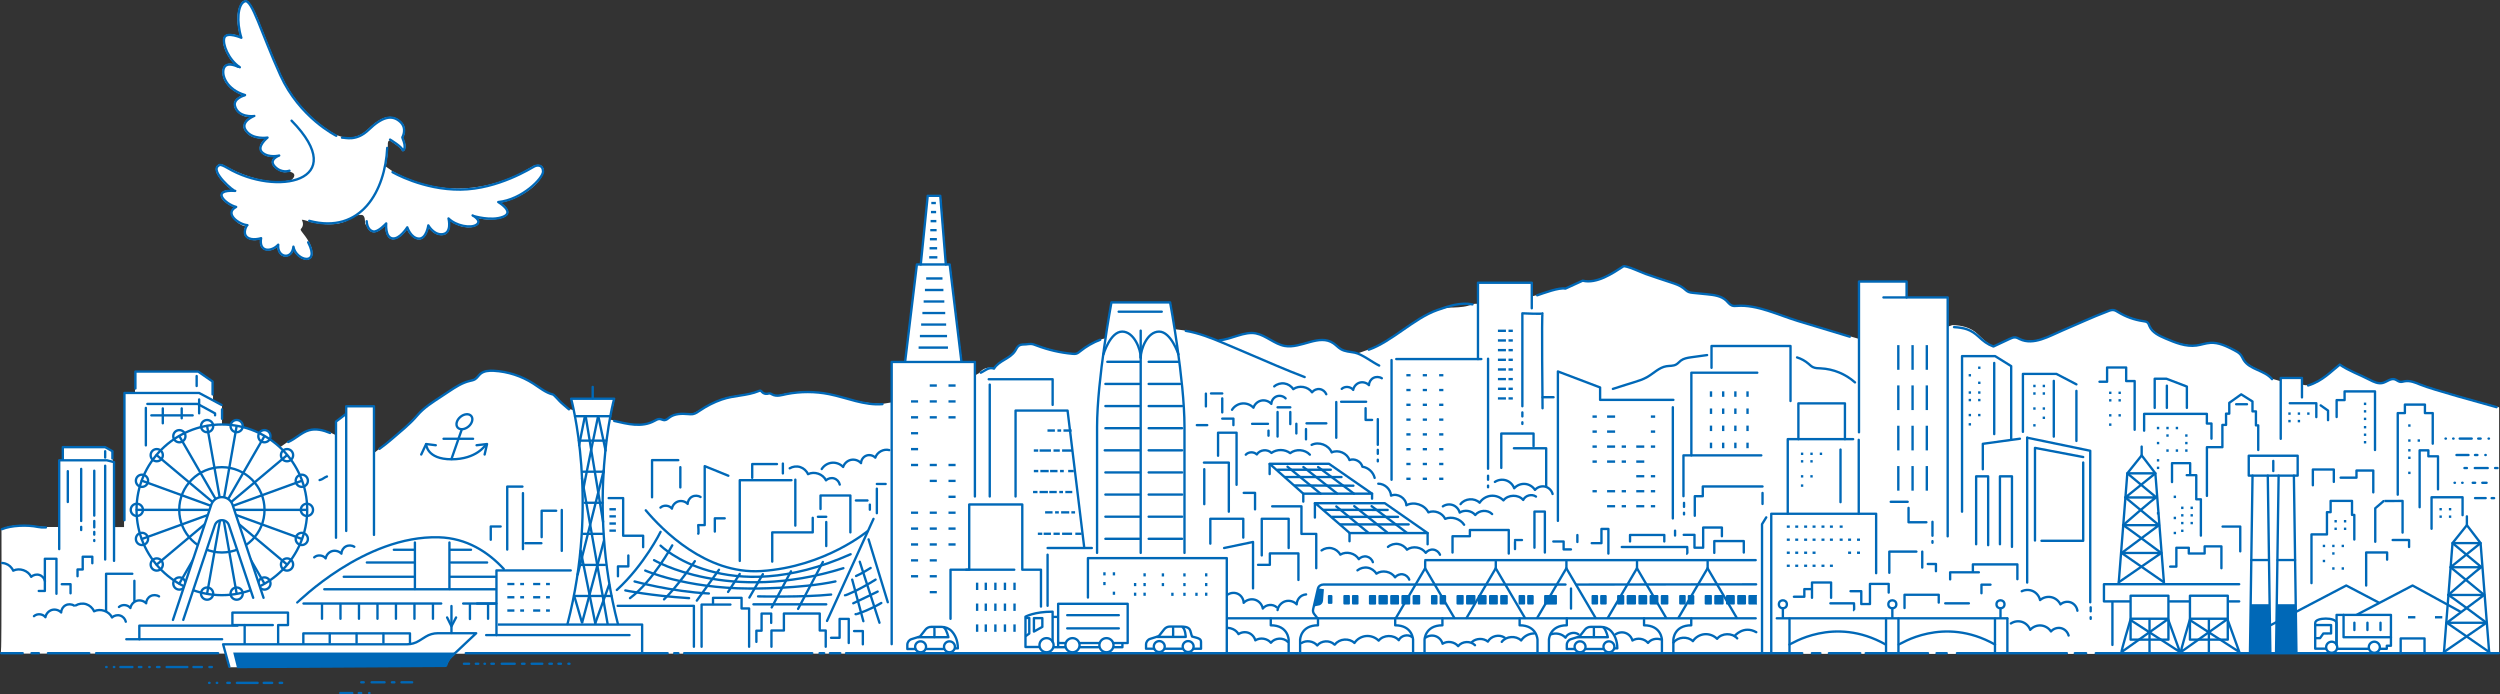 <?xml version="1.0" encoding="UTF-8"?>
<svg id="b" data-name="レイヤー 2" xmlns="http://www.w3.org/2000/svg" width="1056.68" height="293.44" viewBox="0 0 1056.68 293.44">
  <rect x="0" y="0" width="1056.68" height="293.44" fill="#333333" stroke="none"/>
  <defs>
    <style>
      .d {
        fill: #fff;
      }

      .e {
        fill: #0068b7;
      }

      .f {
        stroke-linecap: round;
      }

      .f, .g {
        fill: none;
        stroke: #0068b7;
        stroke-linejoin: round;
      }
    </style>
  </defs>
  <g id="c" data-name="+">
    <g>
      <g>
        <path class="d" d="m96.92,281.99c-.08,0-.15-.05-.17-.13l-1.54-5.59H.52c-.14-.08-.22-.14-.17-.21.28-3.7.14-6.56.24-11.31.05-6.61.06-15.11.06-22.66,0-5.02-.02-18.39-.02-18.39,4.97-2.8,12.95-1.25,18.77-.95,0,0,5.45,0,5.45,0v-28.2s.18-.18.18-.18h1.36v-5.38c-.17-.5,18.03-.02,18.07-.18,0,0,.2.07.2.07l2.95,1.68c.18.12-.04.33.07.49,0,0,.02,3.96.02,3.96l.56.14c.08.02.13.09.13.17v27.44s4.04,0,4.04,0v-56.65l.18-.18s4.45,0,4.45,0v-8.87s.18-.18.18-.18c.23.09,26.57-.18,26.75.1,0,0,5.97,4.14,5.97,4.14.05.03.08.09.08.15v7.76l3.69,1.97c.06.03.09.09.09.16v8.11c1.2,0,2.34.04,3.52.16.44-1.36,1.72-2.29,3.17-2.02,1.27.23,2.23,1.33,2.27,2.62v.36s.36.09.36.09c2.2.59,4.32,1.38,6.34,2.35.88-1.15,2.4-1.57,3.66-.83,1.13.65,1.66,2,1.22,3.24,0,0-.11.35-.11.35l.3.21c1.15.85,2.62,1.96,3.89,3.17,0,0,3.27-2.27,3.27-2.27,1.51-.65,2.96-1.66,4.36-2.64,4.75-3.92,10.39-3.03,15.78-.18,0,0,0-5.67,0-5.67l4.31-3.38v-3.08l.18-.18h11.74l.18.18v19.61c3.2-2.67,6.42-5.07,9.49-7.79,6.27-4.87,10.6-11.44,17.56-15.34,4.78-3.3,9.69-6.68,15.35-8.01,2.21-1.97,3.29-3.89,7.04-3.66,6.34.13,12.57,2.08,17.9,5.51,2.72,1.81,5.36,3.86,8.4,4.67,1.67,1.4,3.05,3.3,4.76,4.59.6.53,1.2,1.06,1.82,1.56l1.76.45c-.2-1.79-1.02-3.69-1.06-4.88.14.07,18.38-.2,18.47,0-.3,2.58-1.33,5.14-1.74,8.43,0,0-.08.45-.08.45l1.74.45.86.2c5.24,1.29,11.54,2.53,16.28-.35.56-.31,1.19-.66,1.94-.67.54-.02,1.68.52,2.08.49.76.01,1.43-.66,2.05-1.12,2.37-2.03,6.69-1.44,9.93-1.42,6.15-3.24,12.51-7.4,19.71-7.8,3.17-.3,6.03-1.31,9.01-2.09.79.46,1.43,1.46,2.41,1.33.54,0,.79-.19,1.34-.21,1.15.23,2.01,1.1,3.31.97,19.47-5,27.35,3.32,44.41,3.57,0,0,3.74-.6,3.74-.6v-17.06l.18-.18h5.51l4.96-41.06c.01-.09.09-.16.18-.16h1.48l2.92-28.85c0-.09.09-.16.18-.16h5.32c.09,0,.17.07.18.17l2.33,28.85h1.47c.09,0,.17.07.18.16l4.96,41.06h5.51l.18.18v5.55l1.64-.95.06-.08c1.36-1.86,3.9-2.69,6.14-1.89,2.38-3.68,7.28-4.18,9.21-8.02,1.03-2.68,4.15-2.16,6.48-2.4,5.99,1.74,11.92,4,18.27,4.2,1.02,0,1.54-.38,2.41-1.08,2.57-2.07,5.44-3.72,8.52-4.91l2.12-.43c1.12-7.5,2.32-14.19,2.5-15.13.03-.14.1-.2.18-.2.18.17,24.97-.29,24.99.15.2.97,1.05,5.92,1.91,11.3,0,0,4.54.58,4.54.58,5.07.85,9.98,2.72,13.9,4.33,4.34-1.02,9.09-3.1,13.92-3.43,5.79-.03,10.22,5.83,15.85,5.64,6.27.06,13.06-5.15,18.87-1.22,1.08.74,1.96,1.76,3.04,2.41,2.07,1.31,4.82.99,7.12,1.87,0,0,4.57-1.63,4.57-1.63,12.11-4.11,22.28-17.87,35.83-17.73,2.76-.12,5.57-.25,7.98-1.43.43-.15,1-.12,1.49-.14,0,0,.74.01.74.01v-8.86c.02-.51,22.74,0,22.92-.18,0,0,.18.18.18.18v5.66c4.46-.91,9.27-3.73,13.95-3.35,0,0,7.3-3.34,7.3-3.34.86.17,1.65.26,2.46.26,5.39.11,10.78-4.09,15.15-6.39,2.93.38,6.55,2.33,9.13,3.26,4.77,2,11.38,3.04,16.1,6.09,1.1,1.08,2.27,1.88,3.86,1.9,0,0,6.05.61,6.05.61,2.78.29,5.93.62,8.15,2.72.98,1.1,1.96,2.32,3.52,2.23,9.05-.9,18.13,3.75,26.77,6.37,8.4,2.5,17.05,5.24,25.49,7.62.06-.17-.25-24.3.18-24.31,0,0,20.13,0,20.13,0l.18.18v6.53h17.19l.18.18v12.25l1.76-.62c3.79.08,7.84.95,10.76,3.86,2.01,1.94,4.18,4.1,6.65,5.06,0,0,6.81-3.19,6.81-3.19.81-.36,1.58-.74,2.5-.64,8.72,4.7,17.7-2.64,25.92-5.59,4.21-1.86,8.57-3.76,12.93-5.41,1.33-.74,3.23-.82,4.45.2,3.25,2.02,6.96,3.37,10.74,3.9.69.1,1.31.15,1.93.68.48.48.63,1.05.86,1.59,3.36,5.35,12.24,7.6,17.82,8.15,2.88.08,5.48-1.27,8.38-1.27,4.54.29,8.95,2.29,12.27,5.11,2.01,5.85,9.25,6.06,13.13,10.16,0,0,.1.11.1.11l3.4.96v-1.27l.18-.18s8.98,0,8.98,0l.18.18v2.78c5.73,1.62,11.33-5.08,15.71-8.57,3.86,2.34,8.59,4.33,12.77,6.38,1.65.87,3.59,1.8,5.43,1.34,1.62-.4,3.35-2.08,5.15-1.54,1,.27,1.54,1.08,2.57,1.09,2.75-.75,5.76-.08,8.3,1.17,5.25,2.17,33.17,9.69,33.17,9.69v104.17c.19.25-863.47-.17-863.86,0,0,0-1.52,1.43-1.52,1.43-1.18.95-1.69,2.56-2.32,3.77,0,0-91.64.51-91.64.51Z"/>
        <g>
          <line class="f" x1="885.82" y1="276.09" x2="1056.18" y2="276.09"/>
          <line class="f" x1="876.96" y1="276.09" x2="881.75" y2="276.09"/>
          <line class="f" x1="827.14" y1="276.09" x2="873.61" y2="276.09"/>
          <line class="f" x1="818.52" y1="276.09" x2="822.83" y2="276.09"/>
          <line class="f" x1="788.58" y1="276.09" x2="814.93" y2="276.09"/>
          <line class="f" x1="773.02" y1="276.09" x2="786.28" y2="276.09"/>
          <line class="f" x1="765.83" y1="276.09" x2="769.42" y2="276.09"/>
          <line class="f" x1="357.59" y1="276.09" x2="761.76" y2="276.09"/>
          <line class="f" x1="350.78" y1="276.09" x2="355.16" y2="276.09"/>
          <line class="f" x1="346.41" y1="276.09" x2="348.35" y2="276.09"/>
          <line class="f" x1="289.17" y1="276.09" x2="343.32" y2="276.09"/>
          <line class="f" x1="284.95" y1="276.09" x2="286.74" y2="276.09"/>
          <line class="f" x1="196.87" y1="276.09" x2="282.2" y2="276.09"/>
          <line class="f" x1="20.26" y1="276.09" x2="37.74" y2="276.09"/>
          <line class="f" x1="40.62" y1="276.09" x2="92.2" y2="276.09"/>
          <line class="f" x1="13.31" y1="276.09" x2="16.43" y2="276.09"/>
          <line class="f" x1=".5" y1="276.09" x2="9.6" y2="276.09"/>
          <path class="d" d="m96.92,279.39l-2.62-10.13h77.67c1.83,0,3.63-.51,5.18-1.49l2.77-1.73c1.53-.95,3.29-1.46,5.09-1.46h16.26l-10.52,9.91c-1.08,1.02-1.84,2.31-2.2,4.38l-91.63.52Z"/>
          <g>
            <polyline class="f" points="389.18 111.78 392.12 82.77 397.43 82.77 399.77 111.78"/>
            <polyline class="g" points="382.56 152.99 387.54 111.78 401.41 111.78 406.39 152.99"/>
            <polyline class="f" points="376.89 272.27 376.89 152.99 412.06 152.99 412.06 209.85"/>
            <g>
              <line class="g" x1="388.27" y1="146.92" x2="400.68" y2="146.92"/>
              <line class="g" x1="388.81" y1="142.05" x2="400.29" y2="142.05"/>
              <line class="g" x1="389.34" y1="137.18" x2="399.91" y2="137.18"/>
              <line class="g" x1="389.87" y1="132.31" x2="399.52" y2="132.31"/>
              <line class="g" x1="390.4" y1="127.44" x2="399.14" y2="127.44"/>
              <line class="g" x1="390.94" y1="122.57" x2="398.75" y2="122.57"/>
              <line class="g" x1="391.47" y1="117.7" x2="398.36" y2="117.7"/>
            </g>
            <g>
              <line class="g" x1="392.75" y1="108.77" x2="396.2" y2="108.77"/>
              <line class="g" x1="392.9" y1="104.94" x2="396.1" y2="104.94"/>
              <line class="g" x1="393.05" y1="101.11" x2="395.99" y2="101.11"/>
              <line class="g" x1="393.2" y1="97.29" x2="395.88" y2="97.29"/>
              <line class="g" x1="393.34" y1="93.46" x2="395.77" y2="93.46"/>
              <line class="g" x1="393.49" y1="89.64" x2="395.67" y2="89.64"/>
              <line class="g" x1="393.64" y1="85.81" x2="395.56" y2="85.81"/>
            </g>
          </g>
          <g>
            <line class="f" x1="428.7" y1="240.8" x2="408.39" y2="240.8"/>
            <polyline class="f" points="439.99 256.38 439.99 240.8 432.09 240.8 432.09 213.23 409.66 213.23 409.66 240.8 401.76 240.8 401.76 261.55"/>
          </g>
          <rect class="e" x="567.8" y="251.49" width="2.77" height="4.04" rx=".42" ry=".42"/>
          <rect class="e" x="561.25" y="251.49" width="1.93" height="3.76" rx=".42" ry=".42"/>
          <rect class="e" x="571.44" y="251.49" width="2.77" height="4.04" rx=".42" ry=".42"/>
          <rect class="e" x="604.83" y="251.49" width="2.77" height="4.04" rx=".42" ry=".42"/>
          <rect class="e" x="608.47" y="251.49" width="2.77" height="4.04" rx=".42" ry=".42"/>
          <rect class="e" x="641.86" y="251.49" width="2.77" height="4.04" rx=".42" ry=".42"/>
          <rect class="e" x="645.49" y="251.49" width="2.77" height="4.04" rx=".42" ry=".42"/>
          <path class="e" d="m555.34,256.36l2.42-.51c.82-.31,1.38-1.06,1.45-1.93l.38-4.88-2.46-.37-1.78,7.68Z"/>
          <g>
            <rect class="e" x="592.33" y="251.49" width="3.74" height="4.04" rx=".4" ry=".4"/>
            <rect class="e" x="582.63" y="251.49" width="3.98" height="4.04" rx=".4" ry=".4"/>
            <rect class="e" x="587.6" y="251.49" width="3.73" height="4.04" rx=".4" ry=".4"/>
            <path class="e" d="m579.01,251.49c-.23,0-.42.19-.42.42v3.21c0,.23.19.42.42.42h2.3c.18,0,.33-.15.33-.33v-3.39c0-.18-.15-.33-.33-.33h-2.3Z"/>
            <path class="e" d="m599.86,251.49h-2.36c-.24,0-.44.2-.44.44v3.16c0,.24.2.44.44.44h2.36c.23,0,.42-.19.42-.42v-3.21c0-.23-.19-.42-.42-.42Z"/>
          </g>
          <g>
            <rect class="e" x="629.36" y="251.49" width="3.74" height="4.04" rx=".4" ry=".4"/>
            <rect class="e" x="619.66" y="251.49" width="3.98" height="4.04" rx=".4" ry=".4"/>
            <rect class="e" x="624.63" y="251.49" width="3.73" height="4.04" rx=".4" ry=".4"/>
            <path class="e" d="m616.03,251.49c-.23,0-.42.19-.42.42v3.21c0,.23.19.42.42.42h2.3c.18,0,.33-.15.33-.33v-3.39c0-.18-.15-.33-.33-.33h-2.3Z"/>
            <path class="e" d="m653.06,251.49c-.23,0-.42.19-.42.42v3.21c0,.23.19.42.42.42h4.69c.18,0,.33-.15.33-.33v-3.39c0-.18-.15-.33-.33-.33h-4.69Z"/>
            <path class="e" d="m636.88,251.49h-2.36c-.24,0-.44.2-.44.44v3.16c0,.24.2.44.44.44h2.36c.23,0,.42-.19.42-.42v-3.21c0-.23-.19-.42-.42-.42Z"/>
          </g>
          <rect class="e" x="672.7" y="251.49" width="2.77" height="4.04" rx=".42" ry=".42"/>
          <rect class="e" x="676.34" y="251.49" width="2.77" height="4.04" rx=".42" ry=".42"/>
          <rect class="e" x="709.73" y="251.49" width="2.77" height="4.04" rx=".42" ry=".42"/>
          <rect class="e" x="713.37" y="251.49" width="2.77" height="4.04" rx=".42" ry=".42"/>
          <g>
            <rect class="e" x="697.23" y="251.49" width="3.74" height="4.04" rx=".4" ry=".4"/>
            <rect class="e" x="687.53" y="251.49" width="3.98" height="4.04" rx=".4" ry=".4"/>
            <rect class="e" x="692.5" y="251.49" width="3.73" height="4.04" rx=".4" ry=".4"/>
            <path class="e" d="m683.91,251.49c-.23,0-.42.19-.42.42v3.21c0,.23.19.42.42.42h2.3c.18,0,.33-.15.33-.33v-3.39c0-.18-.15-.33-.33-.33h-2.3Z"/>
            <path class="e" d="m704.76,251.49h-2.36c-.24,0-.44.2-.44.44v3.16c0,.24.2.44.44.44h2.36c.23,0,.42-.19.42-.42v-3.21c0-.23-.19-.42-.42-.42Z"/>
          </g>
          <g>
            <rect class="e" x="734.26" y="251.49" width="3.74" height="4.04" rx=".4" ry=".4"/>
            <rect class="e" x="724.56" y="251.49" width="3.98" height="4.04" rx=".4" ry=".4"/>
            <rect class="e" x="729.53" y="251.49" width="3.73" height="4.04" rx=".4" ry=".4"/>
            <path class="e" d="m720.94,251.49c-.23,0-.42.19-.42.42v3.21c0,.23.19.42.42.42h2.3c.18,0,.33-.15.33-.33v-3.39c0-.18-.15-.33-.33-.33h-2.3Z"/>
            <path class="e" d="m742.57,251.49h-3.15c-.24,0-.44.2-.44.44v3.16c0,.24.2.44.44.44h3.15c.23,0,0-.19,0-.42v-3.21c0-.23.23-.42,0-.42Z"/>
          </g>
          <polyline class="f" points="634.55 197.77 634.55 183.24 648.19 183.24 648.19 188.58"/>
          <polyline class="f" points="639.89 189.47 653.53 189.47 653.53 205.48"/>
          <polyline class="f" points="760.13 185.61 760.13 170.49 779.8 170.49 779.8 185.61"/>
          <polyline class="f" points="748.66 275.71 748.66 217.15 792.99 217.15 792.99 242.27"/>
          <g>
            <polyline class="f" points="755.63 217.15 755.63 185.61 783.27 185.61"/>
            <line class="f" x1="785.64" y1="185.91" x2="785.64" y2="217.15"/>
            <line class="f" x1="777.93" y1="190.02" x2="777.93" y2="212.25"/>
          </g>
          <polyline class="g" points="210.45 263.98 271.41 263.98 271.41 275.61"/>
          <line class="f" x1="205.49" y1="268.44" x2="266.08" y2="268.44"/>
          <polyline class="f" points="261.08 256.07 293.29 256.07 293.29 273.36"/>
          <path class="f" d="m526.56,192.18c1.17-1.28,3.43-1.33,4.66-.1,1.25-2.04,4.53-2.38,6.18-.64,2.29-1.66,5.68-1.62,7.93.09,2.4-1.88,6.23-1.59,8.31.64"/>
          <path class="f" d="m554.39,188.04c3.03-1.52,7.19.04,8.48,3.18,2.79-1.31,6.55.32,7.51,3.24,2.16-.86,4.91.55,5.47,2.81,2.46.34,4.61,2.31,5.17,4.72"/>
          <path class="f" d="m582.56,204.45c2.72-.02,5.24,2.34,5.4,5.05,2.74-1.22,6.37,1.07,6.46,4.07,3.21-1.72,7.71-.27,9.32,2.99,2.58-1.06,5.89.21,7.09,2.74,2.81-1.15,6.36-.04,8.01,2.5"/>
          <path class="f" d="m609.86,214.03c1.22-.84,2.85-1.05,4.24-.54s2.5,1.73,2.87,3.17c2.04-1.32,5.05-.86,6.59,1.02,1.65-2.13,5.25-2.34,7.12-.4"/>
          <path class="f" d="m602.62,269.46c1.22-.84,2.85-1.05,4.24-.54s2.5,1.73,2.87,3.17c2.04-1.32,5.05-.86,6.59,1.02,1.65-2.13,5.25-2.34,7.12-.4"/>
          <path class="f" d="m544.3,271.28c-1.88-1.94-5.47-1.74-7.12.4-1.55-1.88-4.55-2.34-6.59-1.02-.38-1.43-1.48-2.65-2.87-3.17-1.39-.51-3.02-.31-4.24.54,0,0-1.17-2.44-4.55-2.65"/>
          <path class="f" d="m550.07,271.8c2.08-1.32,5.13-.86,6.7,1.02,1.67-2.13,5.33-2.34,7.24-.4"/>
          <path class="f" d="m622.11,271.38c1.81-1.67,4.9-1.76,6.78-.19,1.27-2.4,4.83-3.25,7.06-1.68"/>
          <path class="f" d="m682.87,268.1c1.22-.84,2.85-1.05,4.24-.54s2.5,1.73,2.87,3.17c2.04-1.32,5.05-.86,6.59,1.02,1.2-1.56,3.44-2.09,5.3-1.51"/>
          <path class="f" d="m617.33,213.08c1.83-2.45,5.9-2.75,8.07-.59,1.05-1.63,2.86-2.74,4.79-2.93,1.93-.19,3.93.55,5.27,1.94,1.96-2.51,6.29-2.61,8.36-.18.88-1.94,3.67-2.68,5.39-1.43"/>
          <path class="f" d="m564.29,272.36c1.86-2.45,6-2.75,8.2-.59,1.06-1.63,2.91-2.74,4.87-2.93s3.99.55,5.36,1.94c2-2.51,6.4-2.61,8.5-.18.89-1.94,3.73-2.68,5.48-1.43"/>
          <path class="f" d="m707.34,271.59c1.86-2.45,6-2.75,8.2-.59,1.06-1.63,2.91-2.74,4.87-2.93,1.96-.19,3.99.55,5.36,1.94,2-2.51,6.4-2.61,8.5-.18"/>
          <path class="f" d="m733.13,268.85s3.78-4.7,9.2-1.64"/>
          <path class="f" d="m655.44,268.14c2.12-.77,4.76-.31,6.25,1.4.89-1.94,3.73-2.68,5.48-1.43"/>
          <path class="f" d="m634.75,271.3c1.86-2.45,6-2.75,8.2-.59,1.06-1.63,2.91-2.74,4.87-2.93.2-.02.4-.03.59-.03"/>
          <path class="f" d="m631.85,203.69c1.37-.92,3.17-1.16,4.74-.65,1.57.52,2.87,1.79,3.42,3.34,1.13-1.27,2.87-1.98,4.56-1.84,1.69.13,3.3,1.1,4.22,2.53,1.02-1.19,2.72-1.75,4.25-1.4,1.53.35,2.81,1.6,3.2,3.12"/>
          <path class="f" d="m849.95,263.52c1.37-.92,3.17-1.16,4.74-.65,1.57.52,2.87,1.79,3.42,3.34,1.13-1.27,2.87-1.98,4.56-1.84s3.3,1.1,4.22,2.53c1.02-1.19,2.72-1.75,4.25-1.4,1.53.35,2.81,1.6,3.2,3.12"/>
          <path class="f" d="m854.54,249.91c1.48-.73,3.29-.74,4.78-.03s2.61,2.14,2.96,3.76c1.28-1.12,3.1-1.59,4.76-1.23s3.13,1.52,3.85,3.06c1.16-1.05,2.92-1.39,4.39-.84s2.58,1.95,2.77,3.51"/>
          <polygon class="f" points="536.64 196.04 550.86 208.66 579.93 208.66 561.74 196.04 536.64 196.04 536.64 196.04"/>
          <polygon class="f" points="555.94 212.69 570.49 225.31 603.41 225.31 585.31 212.69 555.77 212.69 555.94 212.69"/>
          <line class="f" x1="579.74" y1="213.94" x2="594.65" y2="225.2"/>
          <line class="f" x1="557.13" y1="197.41" x2="572.29" y2="208.66"/>
          <line class="f" x1="572.41" y1="213.94" x2="586.27" y2="225"/>
          <line class="f" x1="550.91" y1="197.41" x2="565.17" y2="208.6"/>
          <line class="f" x1="564.83" y1="214.06" x2="578.33" y2="225.16"/>
          <line class="f" x1="544.2" y1="197.28" x2="558.18" y2="208.65"/>
          <line class="f" x1="540.08" y1="198.55" x2="562.48" y2="198.55"/>
          <line class="f" x1="543.26" y1="201.63" x2="567.01" y2="201.63"/>
          <line class="f" x1="547.3" y1="205.19" x2="572.04" y2="205.29"/>
          <line class="f" x1="559.52" y1="215.49" x2="586.52" y2="215.54"/>
          <line class="f" x1="563.08" y1="218.47" x2="590.91" y2="218.47"/>
          <line class="f" x1="566.64" y1="221.65" x2="595.4" y2="221.65"/>
          <line class="f" x1="555.77" y1="212.69" x2="555.77" y2="218.76"/>
          <line class="f" x1="536.64" y1="200.38" x2="536.64" y2="196.14"/>
          <line class="f" x1="550.86" y1="208.66" x2="550.86" y2="212.02"/>
          <line class="f" x1="579.93" y1="208.66" x2="579.93" y2="210.77"/>
          <line class="f" x1="603.41" y1="225.31" x2="603.41" y2="230.05"/>
          <line class="f" x1="570.4" y1="225.31" x2="570.4" y2="228.77"/>
          <path class="f" d="m529.23,179.14s7.24,0,6.91,0"/>
          <line class="f" x1="536.16" y1="182.01" x2="536.16" y2="184.15"/>
          <line class="f" x1="547.93" y1="183.21" x2="547.93" y2="179.11"/>
          <line class="f" x1="539.99" y1="174.14" x2="539.99" y2="184.52"/>
          <line class="f" x1="545.37" y1="179.25" x2="545.37" y2="174.14"/>
          <line class="f" x1="545.37" y1="172.17" x2="539.99" y2="172.17"/>
          <path class="f" d="m361.77,211.53s5.34,0,5.01,0"/>
          <line class="f" x1="367.66" y1="213.29" x2="367.66" y2="215.43"/>
          <line class="f" x1="370.62" y1="206.54" x2="370.62" y2="216.91"/>
          <line class="f" x1="374.34" y1="204.56" x2="370.62" y2="204.56"/>
          <line class="f" x1="552.23" y1="178.93" x2="560.6" y2="178.93"/>
          <line class="f" x1="552.01" y1="181.35" x2="552.01" y2="185.7"/>
          <line class="f" x1="564.8" y1="185.03" x2="564.8" y2="169.92"/>
          <line class="f" x1="566.86" y1="169.81" x2="577.42" y2="169.81"/>
          <polyline class="f" points="577.2 172.53 577.2 177.49 579.94 177.49"/>
          <line class="f" x1="582.36" y1="177.16" x2="582.36" y2="188.01"/>
          <line class="f" x1="582.36" y1="190.13" x2="582.36" y2="191.82"/>
          <line class="f" x1="582.36" y1="194.31" x2="582.36" y2="195"/>
          <line class="f" x1="643.46" y1="174.31" x2="643.46" y2="176"/>
          <line class="f" x1="643.46" y1="178.49" x2="643.46" y2="179.18"/>
          <line class="f" x1="711.79" y1="212.55" x2="711.79" y2="214.24"/>
          <line class="f" x1="711.79" y1="216.73" x2="711.79" y2="217.42"/>
          <line class="f" x1="628.96" y1="201.08" x2="628.96" y2="202.77"/>
          <line class="f" x1="628.96" y1="205.26" x2="628.96" y2="205.95"/>
          <line class="f" x1="883.67" y1="256.7" x2="883.67" y2="258.39"/>
          <line class="f" x1="883.67" y1="260.88" x2="883.67" y2="261.57"/>
          <line class="f" x1="816.8" y1="228.72" x2="816.8" y2="229.41"/>
          <line class="f" x1="505.87" y1="179.69" x2="510.26" y2="179.69"/>
          <line class="f" x1="516.61" y1="168.38" x2="516.61" y2="174.31"/>
          <polyline class="f" points="516.61 176.94 521.33 176.94 521.33 179.69"/>
          <line class="f" x1="509.7" y1="166.37" x2="509.7" y2="171.78"/>
          <line class="f" x1="511.87" y1="166.3" x2="516.61" y2="166.3"/>
          <polyline class="f" points="326.4 237.38 326.4 225.02 343.52 225.02 343.52 218.87"/>
          <polyline class="f" points="345.71 218.43 345.71 218.43 349.23 218.43"/>
          <line class="f" x1="349.23" y1="220.63" x2="349.23" y2="230.8"/>
          <polyline class="f" points="346.81 215.14 346.81 209.43 359.43 209.43 359.43 225.02"/>
          <polyline class="f" points="317.94 201.97 317.94 196.15 328.4 196.15"/>
          <polyline class="f" points="334.52 202.96 312.68 202.96 312.68 237.09"/>
          <path class="f" d="m330.9,195.93v4.17"/>
          <line class="f" x1="336.16" y1="202.74" x2="336.16" y2="222.16"/>
          <path class="f" d="m307.85,201.08l-9.99-4.06v24.92h-2.74s.27,3.9,0,3.62"/>
          <polyline class="f" points="302.14 224.68 302.14 219.08 306.31 219.08"/>
          <polyline class="f" points="207.43 228.13 207.43 222.53 211.6 222.53"/>
          <polyline class="f" points="275.6 210.19 275.6 194.49 286.68 194.49"/>
          <line class="f" x1="287.56" y1="197.46" x2="287.56" y2="206.02"/>
          <polyline class="f" points="44.84 258.22 44.84 242.52 55.92 242.52"/>
          <line class="f" x1="56.8" y1="245.49" x2="56.8" y2="254.05"/>
          <path class="f" d="m279.16,214.55c1.34-1.24,3.75-1.02,4.84.44.24-1.42,1.34-2.65,2.71-3.07,1.38-.41,2.97.02,3.95,1.07.02-1.25.76-2.46,1.86-3.05,1.1-.59,2.52-.54,3.58.13"/>
          <path class="f" d="m50.28,256.56c1.34-1.24,3.75-1.02,4.84.44.24-1.42,1.34-2.65,2.71-3.07,1.38-.41,2.97.02,3.95,1.07.02-1.25.76-2.46,1.86-3.05s2.52-.54,3.58.13"/>
          <path class="f" d="m132.81,235.58c1.34-1.24,3.75-1.02,4.84.44.24-1.42,1.34-2.65,2.71-3.07,1.38-.41,2.97.02,3.95,1.07.02-1.25.76-2.46,1.86-3.05,1.1-.59,2.52-.54,3.58.13"/>
          <path class="f" d="m539.63,256.68c-1.63-1.51-4.55-1.24-5.88.54-.29-1.72-1.62-3.22-3.29-3.72-1.67-.5-3.61.02-4.8,1.3-.03-1.52-.93-2.99-2.26-3.71-1.34-.72-3.06-.65-4.34.16"/>
          <path class="f" d="m539.99,257.86c.29-1.72,1.62-3.22,3.29-3.72,1.67-.5,3.61.02,4.8,1.3.03-1.52.93-2.99,2.26-3.71.52-.28,1.11-.44,1.7-.49"/>
          <path class="f" d="m14.36,260.44c1.34-1.24,3.75-1.02,4.84.44.24-1.42,1.34-2.65,2.71-3.07,1.38-.41,2.97.02,3.95,1.07.02-1.25.76-2.46,1.86-3.05,1.1-.59,2.52-.54,3.58.13"/>
          <path class="f" d="m567.12,164.36c1.34-1.24,3.75-1.02,4.84.44.24-1.42,1.34-2.65,2.71-3.07,1.38-.41,2.97.02,3.95,1.07.02-1.25.76-2.46,1.86-3.05,1.1-.59,2.52-.54,3.58.13"/>
          <path class="f" d="m333.79,197.94c1.31-.79,2.97-.99,4.43-.52,1.46.47,2.7,1.59,3.3,3,2.67-1.34,6.33-.08,7.61,2.61.89-.85,2.25-1.17,3.43-.81,1.18.36,2.12,1.39,2.38,2.6"/>
          <path class="f" d="m32.02,255.9c1.31-.79,2.97-.99,4.43-.52s2.7,1.59,3.3,3c2.67-1.34,6.33-.08,7.61,2.61.89-.85,2.25-1.17,3.43-.81,1.18.36,2.12,1.39,2.38,2.6"/>
          <path class="f" d="m.9,237.96c.47.02.94.1,1.38.25,1.46.47,2.7,1.59,3.3,3,2.67-1.34,6.33-.08,7.61,2.61.89-.85,2.25-1.17,3.43-.81,1.18.36,2.12,1.39,2.38,2.6"/>
          <path class="f" d="m573.76,241.07c1.19-.96,2.81-1.38,4.32-1.12,1.51.26,2.89,1.21,3.68,2.52,2.46-1.69,6.26-.95,7.9,1.55.77-.96,2.07-1.47,3.28-1.27,1.21.2,2.29,1.09,2.71,2.25"/>
          <path class="f" d="m538.59,163.32c1.16-1,2.77-1.46,4.28-1.24,1.52.22,2.92,1.12,3.75,2.41,2.42-1.76,6.23-1.12,7.94,1.33.74-.98,2.03-1.53,3.25-1.36,1.22.16,2.32,1.03,2.77,2.17"/>
          <path class="f" d="m586.65,231.17c1.16-1,2.77-1.46,4.28-1.24,1.52.22,2.92,1.12,3.75,2.41,2.42-1.76,6.23-1.12,7.94,1.33.74-.98,2.03-1.53,3.25-1.36s2.32,1.03,2.77,2.17"/>
          <path class="f" d="m558.59,232.65c1.24-.91,2.87-1.25,4.36-.91,1.5.34,2.83,1.34,3.56,2.69,2.54-1.57,6.29-.65,7.82,1.92.81-.93,2.14-1.37,3.34-1.11s2.24,1.2,2.6,2.38"/>
          <path class="f" d="m347.32,198.25c.93-1.48,2.57-2.5,4.31-2.66,1.74-.17,3.55.51,4.74,1.79.47-1.49,1.78-2.68,3.31-3.01s3.21.22,4.25,1.39c.03-1.37.95-2.69,2.24-3.18,1.28-.49,2.85-.14,3.79.86.77-2.35,3.54-3.85,5.92-3.19"/>
          <path class="f" d="m520.75,173.2c.93-1.48,2.57-2.5,4.31-2.66s3.55.51,4.74,1.79c.47-1.49,1.78-2.68,3.31-3.01s3.21.22,4.25,1.39c.03-1.37.95-2.69,2.24-3.18s2.85-.14,3.79.86"/>
          <polyline class="f" points="257.27 210.53 263.39 210.53 263.39 226.44 271.84 226.44 271.84 231.27"/>
          <line class="g" x1="257.58" y1="215.25" x2="260.32" y2="215.25"/>
          <line class="g" x1="257.58" y1="218.26" x2="260.32" y2="218.26"/>
          <line class="g" x1="257.58" y1="221.28" x2="260.32" y2="221.28"/>
          <line class="g" x1="257.58" y1="224.29" x2="260.32" y2="224.29"/>
          <polyline class="f" points="265.58 234.79 265.58 239.4 261.19 239.4 261.19 243.57"/>
          <polyline class="f" points="296.54 273.36 296.54 255.53 308.72 255.53"/>
          <polyline class="f" points="301.37 255.31 301.37 252.69 313.44 252.69 313.44 257.18 316.63 257.18 316.63 273.36"/>
          <polyline class="f" points="319.7 271.3 319.7 266.58 321.9 266.58 321.9 259.34 325.96 259.34 325.96 263.28"/>
          <polyline class="f" points="32.77 243.55 32.77 240.7 34.96 240.7 34.96 235.31 39.02 235.31 39.02 238.06"/>
          <polyline class="f" points="326.07 273.36 326.07 266.5 331.33 266.5 331.33 259.32 346.48 259.32 346.48 266.5 349.01 266.5 349.01 273.36"/>
          <polyline class="f" points="351.26 269.58 354.88 269.58 354.88 261.59 358.74 261.59 358.74 271.78"/>
          <polyline class="f" points="360.99 266.73 364.7 266.73 364.7 272.34"/>
          <polyline class="f" points="16.38 249.78 18.96 249.78 18.96 236.17 23.86 236.17 23.86 250.97"/>
          <polyline class="f" points="26.11 246.93 29.82 246.93 29.82 250.77"/>
          <polyline class="f" points="228.94 227.04 228.94 215.88 235.08 215.88"/>
          <line class="f" x1="237.45" y1="215.55" x2="237.45" y2="232.84"/>
          <line class="f" x1="221.04" y1="208.43" x2="221.04" y2="232.1"/>
          <polyline class="f" points="220.82 205.67 214.39 205.67 214.39 232.29"/>
          <line class="f" x1="228.83" y1="229.6" x2="222.02" y2="229.6"/>
          <path class="f" d="m125.64,254.65c.33-.11,28.43-28.43,59.82-27.55,11.77.33,20.8,6.18,27.46,13.37"/>
          <line class="f" x1="175.37" y1="229.3" x2="175.37" y2="248.95"/>
          <line class="f" x1="189.96" y1="229.3" x2="189.96" y2="248.95"/>
          <line class="f" x1="137.07" y1="249.06" x2="209.39" y2="249.06"/>
          <line class="f" x1="145.29" y1="243.79" x2="175.26" y2="243.79"/>
          <line class="f" x1="190.4" y1="243.79" x2="209.28" y2="243.79"/>
          <line class="f" x1="155.06" y1="237.75" x2="175.04" y2="237.75"/>
          <line class="f" x1="190.62" y1="237.75" x2="205.88" y2="237.75"/>
          <line class="f" x1="166.47" y1="232.37" x2="175.26" y2="232.37"/>
          <line class="f" x1="190.29" y1="232.37" x2="199.07" y2="232.37"/>
          <line class="f" x1="128.28" y1="255.09" x2="186.49" y2="255.09"/>
          <line class="f" x1="195.77" y1="255.09" x2="209.77" y2="255.09"/>
          <line class="f" x1="201.61" y1="255.09" x2="209.38" y2="255.09"/>
          <line class="f" x1="198.63" y1="255.43" x2="198.63" y2="261.64"/>
          <line class="f" x1="206.29" y1="255.31" x2="206.29" y2="261.53"/>
          <line class="f" x1="183" y1="255.31" x2="183" y2="261.53"/>
          <line class="f" x1="175.18" y1="255.31" x2="175.18" y2="261.53"/>
          <line class="f" x1="167.36" y1="255.31" x2="167.36" y2="261.53"/>
          <line class="f" x1="159.55" y1="255.31" x2="159.55" y2="261.53"/>
          <line class="f" x1="151.73" y1="255.31" x2="151.73" y2="261.53"/>
          <line class="f" x1="143.91" y1="255.31" x2="143.91" y2="261.53"/>
          <line class="f" x1="136.1" y1="255.31" x2="136.1" y2="261.53"/>
          <path class="f" d="m272.95,215.7c6.86,8.16,25.42,27.14,48.73,25.67,27.34-1.72,45.55-17.34,45.22-17.01"/>
          <line class="f" x1="369.2" y1="219.31" x2="349.56" y2="262.45"/>
          <line class="f" x1="367.12" y1="227.98" x2="375.24" y2="254.54"/>
          <line class="f" x1="363.39" y1="237.42" x2="371.73" y2="263.21"/>
          <line class="f" x1="360.2" y1="244.99" x2="364.92" y2="262.56"/>
          <path class="f" d="m357.16,251.61c.33.11,6.12-2.34,12.92-6.62"/>
          <path class="f" d="m361.63,259.59c0,.33,6.04-1.87,10.87-4.72"/>
          <path class="f" d="m370.96,250.04s-7.89,3.85-10.31,4.95"/>
          <path class="f" d="m367.99,240.06s-4.39,2.74-6.15,3.4"/>
          <path class="f" d="m279.2,224.8s-6.74,13.8-18.48,24.56"/>
          <path class="f" d="m279.2,230.62s27.6,27.08,80.33,3.64"/>
          <path class="f" d="m276.45,236.76s31.39,18.55,80.02,3.4"/>
          <path class="f" d="m272.72,241.15s16.84,7.5,43.99,7.61"/>
          <path class="f" d="m268.22,245.76s15.58,4.31,31.4,5.09"/>
          <path class="f" d="m317.16,248.76s21.25.17,35.96-3.01"/>
          <path class="f" d="m320.42,252.07s19.12.44,30.87-.77"/>
          <line class="f" x1="318.46" y1="255.43" x2="349.23" y2="255.43"/>
          <line class="f" x1="347.81" y1="237.53" x2="337.33" y2="257.36"/>
          <line class="f" x1="334.32" y1="241.48" x2="326.18" y2="256.74"/>
          <path class="f" d="m284.14,230.51s-8.05,14.99-17.86,22.31"/>
          <path class="f" d="m293.69,237.2s-7.53,10.91-13.02,16.14"/>
          <path class="f" d="m264.31,249.55s10.33,2.22,26.94,3.27"/>
          <line class="f" x1="303.89" y1="240.82" x2="294.53" y2="253.86"/>
          <line class="f" x1="312.66" y1="242.6" x2="307.74" y2="250.2"/>
          <line class="f" x1="322.44" y1="242.69" x2="316.74" y2="252.57"/>
          <polyline class="f" points="785.74 182.72 785.74 119 805.86 119 805.86 125.71"/>
          <polyline class="f" points="796.08 125.71 823.23 125.71 823.23 226.69"/>
          <polyline class="f" points="613.94 233.54 613.94 226.65 621.28 226.65 621.28 224.01 637.71 224.01 637.71 233.98"/>
          <polyline class="f" points="648.57 231.49 648.57 216.23 652.97 216.23 652.97 233.54"/>
          <line class="f" x1="640.35" y1="228.26" x2="643.29" y2="228.26"/>
          <polyline class="f" points="672.78 229.58 676.89 229.58 676.89 223.57 679.82 223.57 679.82 233.98"/>
          <polyline class="f" points="656.55 228.87 660.9 228.87 660.9 232.22 663.99 232.22"/>
          <polyline class="f" points="688.97 228.85 688.97 226.11 703.45 226.11 703.45 228.85"/>
          <path class="f" d="m685.48,231.2h27.65s.15,2.93,0,2.93"/>
          <polyline class="f" points="711.66 226.06 716.21 226.06 716.21 231.49 719.88 231.49 719.88 222.98 727.8 222.98 727.8 226.65"/>
          <polyline class="f" points="724.58 233.69 724.58 228.7 737.05 228.7 737.05 233.54"/>
          <line class="f" x1="666.71" y1="226.15" x2="666.71" y2="229.08"/>
          <line class="f" x1="640.35" y1="229" x2="640.35" y2="232.08"/>
          <line class="f" x1="708" y1="224.3" x2="708" y2="226.35"/>
          <polyline class="f" points="765.88 252.67 765.88 246.21 773.95 246.21 773.95 252.67"/>
          <path class="f" d="m773.65,255.01h9.98s.15,2.93,0,2.93"/>
          <polyline class="f" points="782.16 249.88 786.71 249.88 786.71 255.31 790.38 255.31 790.38 246.8 798.3 246.8 798.3 250.47"/>
          <polyline class="f" points="765.77 249 762.64 249 762.64 252.23 758.24 252.23"/>
          <polyline class="f" points="804.99 256.99 804.99 251.39 819.45 251.39 819.45 254.7"/>
          <line class="f" x1="822.2" y1="255.01" x2="832.18" y2="255.01"/>
          <g>
            <path class="f" d="m500.65,233.69s0-33.07,0-53.2c0-20.13-6.07-52.67-6.07-52.67h-24.81s-6.07,32.54-6.07,52.67v53.2"/>
            <line class="f" x1="472.83" y1="131.74" x2="491.03" y2="131.74"/>
            <line class="f" x1="482.14" y1="139.76" x2="482.14" y2="233.69"/>
            <path class="f" d="m466.39,149.8s2.87-9.64,7.92-9.64,7.84,7.5,7.84,11.01"/>
            <path class="f" d="m498.1,149.8s-3.14-9.64-8.19-9.64c-5.05,0-7.76,7.5-7.76,11.01"/>
            <line class="f" x1="468.03" y1="152.93" x2="481.58" y2="152.93"/>
            <line class="f" x1="467.22" y1="162.28" x2="481.58" y2="162.28"/>
            <line class="f" x1="467.22" y1="171.63" x2="481.58" y2="171.63"/>
            <line class="f" x1="467.22" y1="180.99" x2="481.58" y2="180.99"/>
            <line class="f" x1="466.94" y1="190.34" x2="481.58" y2="190.34"/>
            <line class="f" x1="467.22" y1="199.69" x2="481.58" y2="199.69"/>
            <line class="f" x1="467.22" y1="209.04" x2="481.58" y2="209.04"/>
            <line class="f" x1="467.22" y1="218.39" x2="481.58" y2="218.39"/>
            <line class="f" x1="467.22" y1="227.74" x2="481.58" y2="227.74"/>
            <line class="f" x1="498.07" y1="152.93" x2="485.51" y2="152.93"/>
            <line class="f" x1="498.76" y1="162.28" x2="485.51" y2="162.28"/>
            <line class="f" x1="499.64" y1="171.63" x2="485.51" y2="171.63"/>
            <line class="f" x1="499.64" y1="180.99" x2="485.51" y2="180.99"/>
            <line class="f" x1="499.64" y1="190.34" x2="485.51" y2="190.34"/>
            <line class="f" x1="499.64" y1="199.69" x2="485.51" y2="199.69"/>
            <line class="f" x1="499.64" y1="209.04" x2="485.51" y2="209.04"/>
            <line class="f" x1="499.64" y1="218.39" x2="485.51" y2="218.39"/>
            <line class="f" x1="499.64" y1="227.74" x2="485.51" y2="227.74"/>
          </g>
          <polyline class="f" points="459.84 252.56 459.84 235.9 518.53 235.9 518.53 275.53"/>
          <polyline class="f" points="744.76 275.69 744.76 221.56 746.54 218.68"/>
          <line class="f" x1="744.97" y1="213" x2="744.97" y2="208.36"/>
          <polyline class="f" points="744.97 205.62 719.72 205.62 719.72 209.73 716.34 209.73 716.34 218"/>
          <line class="f" x1="509.01" y1="213.1" x2="509.01" y2="198.31"/>
          <polyline class="f" points="508.87 195.53 519.39 195.53 519.39 216.28"/>
          <polyline class="f" points="525.69 208.32 530.47 208.32 530.47 215.29"/>
          <polyline class="f" points="511.57 229.78 511.57 219.27 525.5 219.27 525.5 227.23"/>
          <polyline class="f" points="517.4 231.63 529.62 229.07 529.62 248.69"/>
          <polyline class="f" points="531.75 238.74 536.73 238.74 536.73 233.91 548.81 233.91 548.81 245.13"/>
          <polyline class="f" points="533.31 234.76 533.31 219.27 544.68 219.27 544.68 231.63"/>
          <polyline class="f" points="537.72 214.01 550.09 214.01 550.09 225.66 556.34 225.66 556.34 240.16"/>
          <polyline class="f" points="514.84 192.63 514.84 182.89 522.66 182.89 522.66 204.91"/>
          <line class="f" x1="442.78" y1="234.46" x2="442.78" y2="256.05"/>
          <path class="f" d="m461.48,231.63h-18.69"/>
          <line class="f" x1="418.34" y1="209.85" x2="418.34" y2="162.56"/>
          <polyline class="f" points="417.91 160.29 444.92 160.29 444.92 171.13"/>
          <line class="f" x1="588.17" y1="202.78" x2="588.17" y2="152.19"/>
          <line class="f" x1="590.16" y1="151.76" x2="626.12" y2="151.76"/>
          <line class="f" x1="628.96" y1="151.62" x2="628.96" y2="198.13"/>
          <path class="f" d="m643.46,171.71v-39.28s8.95.43,8.53,0,0,40.13,0,40.13"/>
          <polyline class="f" points="624.7 151.77 624.7 119.5 647.44 119.5 647.44 130.3"/>
          <line class="f" x1="652.03" y1="167.89" x2="656.64" y2="167.89"/>
          <polyline class="f" points="658.48 220.16 658.48 157 676.32 163.77 676.32 169.02 707.29 169.02"/>
          <line class="f" x1="707.06" y1="172.13" x2="707.06" y2="219.13"/>
          <polyline class="f" points="714.89 192.47 714.89 157.53 742.75 157.53"/>
          <polyline class="f" points="723.41 155.46 723.41 146.25 756.8 146.25 756.8 169.5"/>
          <polyline class="f" points="429.25 209.85 429.25 173.54 451.23 173.54 458.23 231.06"/>
          <line class="f" x1="519.03" y1="261.34" x2="742.08" y2="261.34"/>
          <path class="f" d="m602.38,237.32c0,.43,0,2.84,0,2.84l-12.36,21.03"/>
          <line class="f" x1="602.34" y1="240.16" x2="614.71" y2="261.19"/>
          <path class="f" d="m632.23,237.32v2.84s-12.36,21.03-12.36,21.03"/>
          <line class="f" x1="632.19" y1="240.16" x2="644.55" y2="261.19"/>
          <path class="f" d="m662.08,237.32c0,.43,0,2.84,0,2.84l-12.36,21.03"/>
          <line class="f" x1="662.03" y1="240.16" x2="674.4" y2="261.19"/>
          <path class="f" d="m691.92,237.32v2.84s-12.36,21.03-12.36,21.03"/>
          <line class="f" x1="691.88" y1="240.16" x2="704.24" y2="261.19"/>
          <path class="f" d="m721.77,237.32v2.84s-12.36,21.03-12.36,21.03"/>
          <line class="f" x1="721.73" y1="240.16" x2="734.09" y2="261.19"/>
          <line class="f" x1="602.42" y1="236.75" x2="742.08" y2="236.75"/>
          <path class="f" d="m556.76,261.19l-1.3-1.67c-.44-.56-.6-1.29-.44-1.99l2.02-8.72c.25-1.07,1.21-1.74,2.31-1.74h102.34"/>
          <line class="f" x1="742.26" y1="246.98" x2="666.25" y2="247.08"/>
          <path class="f" d="m19.4,222.93c-1.3.06-2.41,0-3.3-.19-4.55-.98-11.47-.68-15.3.94"/>
          <g>
            <path class="f" d="m501.19,139.84c5.3.87,10.65,2.96,15.68,5.07,3.76,1.59,7.52,3.18,11.28,4.79,7.74,3.32,15.46,6.7,23.29,9.67"/>
            <path class="f" d="m515.48,143.82c4.96-.36,10.49-3.89,15.38-2.9,4.27.87,7.87,4.54,12.16,5.31,6.95,1.23,14.57-5.31,20.63-1.1,1.05.73,1.96,1.75,3.04,2.41,1.82,1.11,3.96,1.11,5.98,1.53,3.04.63,7.37,4.05,10.27,5.44"/>
          </g>
          <path class="f" d="m138.19,201.39c-1.23.44-1.82,1.27-3.1,1.52"/>
          <path class="f" d="m240.47,173.01c-1.15-.92-2.2-1.93-3.32-2.87-.63-.52-2.92-3.26-3.44-3.39-3.06-.75-5.57-2.87-8.22-4.58-4.99-3.22-10.83-5.12-16.76-5.45-2.01-.11-4.21.02-5.73,1.35-.8.71-1.35,1.71-2.27,2.26-.66.39-1.43.51-2.18.69-3.2.75-6.02,2.6-8.76,4.41-1.08.71-2.15,1.43-3.23,2.14-3.73,2.47-7.35,4.67-10.22,8.06-3.06,3.62-7.03,6.74-10.61,9.85-1.71,1.48-3.49,2.89-5.33,4.22"/>
          <path class="f" d="m259.61,177.92c5.6,1.28,11.65,2.93,17-.03.72-.4,1.48-.86,2.3-.78.67.07,1.27.49,1.94.48.82-.02,1.45-.66,2.11-1.15,2.19-1.63,5.16-1.66,7.88-1.42.66.06,1.33.13,1.98.02,1.13-.19,2.09-.89,3.04-1.54,2.83-1.92,5.9-3.48,9.13-4.61,5.29-1.86,10.64-1.5,15.75-3.62.21-.09.45-.18.67-.13.3.07.49.34.7.57.55.6,1.42.88,2.22.74.35-.06.7-.21,1.06-.16.31.04.57.22.84.37,2.09,1.17,4.12.31,6.31-.11,5.88-1.14,11.99-1.12,17.86.04,7.55,1.5,14.92,4.88,22.58,4.23"/>
          <path class="f" d="m622.37,128.65c-5.01-.99-10.1.73-14.95,2.44-9.69,3.41-19.18,13.31-28.88,16.72"/>
          <line class="f" x1="751" y1="261.34" x2="848.46" y2="261.34"/>
          <circle class="f" cx="799.84" cy="255.42" r="1.69"/>
          <line class="f" x1="799.84" y1="257.1" x2="799.84" y2="260.9"/>
          <circle class="f" cx="753.57" cy="255.42" r="1.69"/>
          <line class="f" x1="753.57" y1="257.1" x2="753.57" y2="260.9"/>
          <circle class="f" cx="845.55" cy="255.42" r="1.69"/>
          <line class="f" x1="845.55" y1="257.1" x2="845.55" y2="260.9"/>
          <line class="f" x1="756.37" y1="261.46" x2="756.37" y2="275.88"/>
          <line class="f" x1="802.42" y1="261.46" x2="802.42" y2="275.88"/>
          <line class="f" x1="797.18" y1="261.46" x2="797.18" y2="275.88"/>
          <line class="f" x1="848.46" y1="261.46" x2="848.46" y2="275.88"/>
          <line class="f" x1="843.22" y1="261.46" x2="843.22" y2="275.88"/>
          <path class="f" d="m756.37,272.43c.41,0,18.75-12.41,40.67,0"/>
          <path class="f" d="m802.56,272.43c.41,0,18.75-12.41,40.67,0"/>
          <polyline class="f" points="798.56 242.1 798.56 233.15 810 233.15"/>
          <line class="f" x1="812.48" y1="233.15" x2="812.48" y2="239.9"/>
          <polyline class="f" points="814.82 238.38 818.27 238.38 818.27 241.42"/>
          <polyline class="f" points="837.51 250.74 837.51 247.12 841.32 247.12"/>
          <polyline class="f" points="977.58 205.11 977.58 198.45 986.44 198.45 986.44 203.68"/>
          <polyline class="f" points="1000.11 247.49 1000.11 233.51 1008.97 233.51 1008.97 236.55"/>
          <g>
            <rect class="f" x="925.63" y="251.8" width="15.99" height="18.56"/>
            <path class="f" d="m941.2,261.87s-18.97,13.37-19.37,13.72c-.46.39,3.87-14.07,3.87-14.07h15.7l5.1,14.07-20.39-13.19"/>
            <line class="f" x1="933.63" y1="261.69" x2="933.63" y2="275.59"/>
          </g>
          <g>
            <rect class="f" x="900.54" y="251.8" width="15.99" height="18.56"/>
            <path class="f" d="m916.11,261.87s-18.97,13.37-19.37,13.72c-.46.39,3.87-14.07,3.87-14.07h15.7l5.1,14.07-20.39-13.19"/>
            <line class="f" x1="908.54" y1="261.69" x2="908.54" y2="275.59"/>
          </g>
          <g>
            <polyline class="f" points="1033 275.59 1036.61 229.55 1048.47 229.55 1052.09 275.59"/>
            <line class="f" x1="1052.09" y1="275.59" x2="1034.2" y2="263.22"/>
            <line class="f" x1="1049.99" y1="251.47" x2="1035.79" y2="239.75"/>
            <path class="f" d="m1048.88,239.75l-12.27-10.2,6.07-7.58,5.79,7.58-12.68,10.2h13.1c-.69,0-14.06,11.72-14.06,11.72h15.16l-15.78,11.75h16.75l-17.96,12.37"/>
            <path class="f" d="m1034.82,251.47c.41,0,16.13,11.75,16.13,11.75"/>
            <line class="f" x1="1042.68" y1="221.97" x2="1042.68" y2="218.25"/>
          </g>
          <g>
            <polyline class="f" points="895.54 246.1 899.16 200.06 911.01 200.06 914.63 246.1"/>
            <line class="f" x1="914.63" y1="246.1" x2="896.74" y2="233.73"/>
            <line class="f" x1="912.53" y1="221.98" x2="898.33" y2="210.26"/>
            <path class="f" d="m911.43,210.26l-12.27-10.2,6.07-7.58,5.79,7.58-12.68,10.2h13.1c-.69,0-14.06,11.72-14.06,11.72h15.16l-15.78,11.75h16.75l-17.96,12.37"/>
            <path class="f" d="m897.36,221.98c.41,0,16.13,11.75,16.13,11.75"/>
            <line class="f" x1="905.22" y1="192.48" x2="905.22" y2="188.76"/>
          </g>
          <g>
            <line class="f" x1="952.08" y1="201.03" x2="951" y2="275.45"/>
            <line class="f" x1="958.53" y1="201.03" x2="959.6" y2="275.45"/>
            <line class="f" x1="963.11" y1="201.03" x2="962.03" y2="275.45"/>
            <line class="f" x1="969.56" y1="201.03" x2="970.63" y2="275.45"/>
            <rect class="f" x="950.48" y="192.62" width="20.68" height="8.41"/>
            <line class="f" x1="960.85" y1="194.82" x2="960.85" y2="199.1"/>
            <path class="f" d="m951.57,255.89h7.39"/>
            <path class="f" d="m962.66,255.89h7.39"/>
            <path class="f" d="m951.57,236.71h7.39"/>
            <path class="f" d="m962.66,236.71h7.39"/>
            <polygon class="e" points="950.96 276.06 959.47 276.06 959.15 255.88 951.28 255.88 950.96 276.06"/>
            <polygon class="e" points="961.99 276.06 970.5 276.06 970.18 255.88 962.31 255.88 961.99 276.06"/>
          </g>
          <g>
            <polyline class="f" points="985.53 275.59 985.53 265.4 1019.72 247.48 1039.96 258.56"/>
            <polyline class="f" points="957.51 275.59 957.51 265.4 991.69 247.48 1005.42 254.68"/>
            <line class="g" x1="1032.29" y1="260.9" x2="1029.2" y2="260.9"/>
            <line class="g" x1="1020.9" y1="260.9" x2="1017.8" y2="260.9"/>
            <line class="g" x1="1009.51" y1="260.9" x2="1006.41" y2="260.9"/>
            <polyline class="f" points="1024.78 276.09 1024.78 269.85 1014.7 269.85 1014.7 276.09"/>
          </g>
          <polyline class="f" points="900.03 254.19 889.28 254.19 889.28 246.93 946.44 246.93"/>
          <line class="f" x1="925.3" y1="254.19" x2="917.03" y2="254.19"/>
          <line class="f" x1="946.44" y1="254.19" x2="942.31" y2="254.19"/>
          <line class="f" x1="892.86" y1="254.56" x2="892.86" y2="272.59"/>
          <line class="f" x1="799.16" y1="212.1" x2="806.32" y2="212.1"/>
          <polyline class="f" points="806.69 214.67 806.69 220.74 814.23 220.74"/>
          <line class="f" x1="816.8" y1="220.55" x2="816.8" y2="226.44"/>
          <polyline class="f" points="845.32 230.04 845.32 201.33 850.4 201.33 850.4 231.15"/>
          <polyline class="f" points="835.26 230.04 835.26 201.33 840.34 201.33 840.34 230.43"/>
          <line class="f" x1="856.83" y1="185.01" x2="856.83" y2="246.24"/>
          <polyline class="f" points="838.08 198.34 838.08 187.59 853.76 185.43"/>
          <polyline class="f" points="856.83 185.01 883.48 190.53 883.48 254.57"/>
          <polyline class="f" points="852.69 244.8 852.69 238.55 833.88 238.55 833.88 241.53"/>
          <polyline class="f" points="836.4 241.9 824.27 241.9 824.27 244.89"/>
          <polyline class="f" points="860.13 228.46 860.13 189.31 880.51 193.18"/>
          <polyline class="f" points="880.51 195.49 880.51 228.58 862.88 228.58"/>
          <g>
            <path class="d" d="m680.05,275.76c-.84,0-1.6-.44-2.03-1.17l-.22-.37-.4.15h-6.94s-.38-.1-.38-.1l-.21.33c-.43.73-1.19,1.16-2.02,1.16s-1.58-.42-2.01-1.14l-.15-.25h-3.44l-.06-1.81c0-1.14.73-2.13,1.82-2.48l3.58-1.13,2.29-2.89c.6-.75,1.49-1.19,2.45-1.19h4.37c1.68,0,3.28.68,4.36,1.86,1.2,1.3,2.62,3.61,2.62,7.29l-.98.06h-.33l-.19.29c-.39.83-1.23,1.37-2.14,1.37Z"/>
            <circle class="f" cx="667.85" cy="273.39" r="2.31"/>
            <circle class="f" cx="680.05" cy="273.39" r="2.31"/>
            <path class="f" d="m665.62,274.32h-3.38v-1.75c0-1.11.72-2.08,1.77-2.42l3.6-1.13,2.3-2.9c.58-.73,1.47-1.16,2.4-1.16h4.37c1.63,0,3.21.64,4.32,1.84,1.29,1.4,2.6,3.69,2.6,7.25h-.92"/>
            <line class="f" x1="677.36" y1="274.32" x2="670.46" y2="274.32"/>
            <path class="f" d="m666.93,269.33h12.66s-.69-3.07-1.76-3.99"/>
            <path class="f" d="m673.68,265.19c.08.31,0,4.07,0,4.07"/>
          </g>
          <g>
            <path class="d" d="m401.31,275.76c-.84,0-1.6-.44-2.03-1.17l-.22-.37-.4.15h-6.94s-.38-.1-.38-.1l-.21.33c-.43.73-1.19,1.16-2.02,1.16s-1.58-.42-2.01-1.14l-.15-.25h-3.44l-.06-1.81c0-1.14.73-2.13,1.82-2.48l3.58-1.13,2.29-2.89c.6-.75,1.49-1.19,2.45-1.19h4.37c1.68,0,3.28.68,4.36,1.86,1.2,1.3,2.62,3.61,2.62,7.29l-.98.06h-.33l-.19.29c-.39.83-1.23,1.37-2.14,1.37Z"/>
            <circle class="f" cx="389.11" cy="273.39" r="2.31"/>
            <circle class="f" cx="401.31" cy="273.39" r="2.31"/>
            <path class="f" d="m386.88,274.32h-3.38v-1.75c0-1.11.72-2.08,1.77-2.42l3.6-1.13,2.3-2.9c.58-.73,1.47-1.16,2.4-1.16h4.37c1.63,0,3.21.64,4.32,1.84,1.29,1.4,2.6,3.69,2.6,7.25h-.92"/>
            <line class="f" x1="398.63" y1="274.32" x2="391.72" y2="274.32"/>
            <path class="f" d="m388.19,269.33h12.66s-.69-3.07-1.76-3.99"/>
            <path class="f" d="m394.94,265.19c.08.31,0,4.07,0,4.07"/>
          </g>
          <g>
            <path class="d" d="m467.66,275.76c-1.23,0-2.34-.73-2.82-1.87l-.18-.42-.44.12h-7.98s-.14.32-.14.32c-.49,1.12-1.59,1.84-2.8,1.84s-2.31-.72-2.8-1.84l-.14-.31h-3.02l-.09-.03-.15-.03-.14.05h-1.69s-.14.32-.14.32c-.49,1.12-1.59,1.84-2.8,1.84s-2.35-.75-2.83-1.91l-.13-.32h-5.94l-.06-12.88c.07-.08,3.81-2.17,11.53-2.17l.07,1.67v.52h2.21v-5.46l29.45-.06.06,16.64-1.71.06h-.52v1.7l-3.52.06h-.34l-.16.31c-.49,1.12-1.59,1.84-2.8,1.84Z"/>
            <line class="f" x1="464.59" y1="271.79" x2="456.38" y2="271.79"/>
            <polyline class="f" points="450.24 271.79 447.25 271.79 447.25 255.21 476.64 255.21 476.64 271.79 470.58 271.79"/>
            <path class="f" d="m439.04,273.47h-5.6v-12.82s3.68-2.11,11.47-2.11v12.7"/>
            <line class="f" x1="451.09" y1="260.02" x2="472.88" y2="260.02"/>
            <line class="f" x1="451.09" y1="265.59" x2="472.88" y2="265.59"/>
            <polyline class="f" points="433.67 261.2 435.05 261.2 435.05 267.79 433.74 268.72"/>
            <polygon class="f" points="437.01 261.27 440.57 261.27 440.57 264.96 437.01 266.95 437.01 261.27"/>
            <circle class="f" cx="442.34" cy="272.71" r="2.99"/>
            <circle class="f" cx="453.31" cy="272.71" r="2.99"/>
            <circle class="f" cx="467.66" cy="272.71" r="2.99"/>
            <polyline class="f" points="447.25 271.4 447.25 273.55 450.17 273.55"/>
            <polyline class="f" points="474.41 272.02 474.41 273.55 470.96 273.55"/>
            <line class="f" x1="456.46" y1="273.55" x2="464.21" y2="273.55"/>
            <line class="f" x1="445.1" y1="260.74" x2="446.94" y2="260.74"/>
            <line class="f" x1="445.48" y1="273.55" x2="446.94" y2="273.55"/>
          </g>
          <g>
            <ellipse class="f" cx="196.3" cy="178.25" rx="3.77" ry="2.66" transform="translate(-68.66 168.07) rotate(-40.04)"/>
            <line class="f" x1="195.06" y1="181.86" x2="190.82" y2="194"/>
            <line class="f" x1="187.48" y1="185.46" x2="199.95" y2="185.46"/>
            <g>
              <path class="f" d="m180.12,187.73s.12,6.4,10.73,6.4,14.31-5.98,14.31-5.98"/>
              <polyline class="f" points="184.19 188.19 180.12 187.68 178.04 192.11"/>
              <polyline class="f" points="201.44 188.19 205.86 187.68 204.84 192.11"/>
            </g>
          </g>
          <polyline class="f" points="954.49 190.2 954.49 179.79 953.52 179.79 953.52 173.87 952.06 173.87 952.06 169.69 947.3 166.68 942.25 170.27 942.25 174.84 940.89 174.84 940.89 179.6 939.34 179.6 939.34 189.01 932.8 189.01 932.8 209.6"/>
          <polyline class="f" points="995.1 228.04 995.1 217.64 994.13 217.64 994.13 211.72 985.09 211.72 985.09 216.48 983.54 216.48 983.54 225.88 977 225.88 977 246.47"/>
          <polyline class="f" points="1013.46 209.09 1013.46 174.6 1016.48 174.6 1016.48 171.01 1024.95 171.01 1024.95 174.6 1028.25 174.6 1028.25 187.53"/>
          <polyline class="f" points="1022.71 214.39 1022.71 190.34 1026.4 190.34 1026.4 192.87 1030.48 192.87 1030.48 206.83"/>
          <polyline class="f" points="917.27 239.49 919.89 239.49 919.89 231.52 925.14 231.52 925.14 233.95 931.84 233.95 931.84 230.94 938.93 230.94 938.93 240.17"/>
          <path class="f" d="m887.4,161.35h3.21v-6.02h8.06v5.73h3.59v20.59"/>
          <polyline class="f" points="906.26 182.03 906.26 174.93 932.78 174.93 932.78 179.01 934.73 179.01 934.73 185.41"/>
          <polyline class="f" points="918.05 203.76 918.05 195.77 925.72 195.77 925.72 200.6"/>
          <polyline class="f" points="924.27 200.84 928.3 200.84 928.3 211.04 930.25 211.04 930.25 226.39"/>
          <path class="f" d="m1003.95,228.99v-14.16s3.79-3.21,3.59-3.11,7.96,0,7.96,0v13.39"/>
          <line class="f" x1="945.17" y1="170.86" x2="949.73" y2="170.86"/>
          <polyline class="f" points="1027.75 223.49 1027.75 210.18 1040.86 210.18 1040.86 217.74"/>
          <polyline class="f" points="829.3 216.28 829.3 150.52 843.27 150.52 850.07 154.75 850.07 185.82"/>
          <line class="f" x1="842.9" y1="153.41" x2="842.9" y2="183.49"/>
          <polyline class="f" points="910.73 172.4 910.73 160.08 915.69 160.08 924.33 163.39 924.33 172.4"/>
          <line class="f" x1="915.87" y1="163.02" x2="915.87" y2="172.4"/>
          <polyline class="f" points="855.03 182.53 855.03 158.04 869.19 158.04 877.64 162.46"/>
          <line class="f" x1="877.64" y1="165.21" x2="877.64" y2="186.37"/>
          <line class="f" x1="868.08" y1="160.98" x2="868.08" y2="184.55"/>
          <polyline class="f" points="964 185.48 964 159.76 972.98 159.76 972.98 167.97"/>
          <polyline class="f" points="967.81 170.43 979.04 170.43 979.04 176.3"/>
          <polyline class="f" points="980.88 171.34 984 173.55 984 177.59"/>
          <polyline class="f" points="987.63 176.26 987.63 169.11 990.99 169.11 990.99 165.43 1003.85 165.43 1003.85 190.2"/>
          <polyline class="f" points="939.42 222.56 946.89 222.56 946.89 233.04"/>
          <polyline class="f" points="1011.31 228.25 1018.25 228.25 1018.25 231.19"/>
          <path class="f" d="m242.66,251.75c.16.24,3.42,11.93,3.42,11.69"/>
          <line class="f" x1="251.65" y1="263.68" x2="245.45" y2="232.82"/>
          <line class="f" x1="256.82" y1="263.68" x2="246" y2="202.2"/>
          <line class="f" x1="253" y1="176.42" x2="255.96" y2="190.45"/>
          <line class="f" x1="247.59" y1="176.19" x2="254.91" y2="220.57"/>
          <line class="f" x1="246.08" y1="263.05" x2="255.23" y2="228.68"/>
          <line class="f" x1="257.46" y1="247.14" x2="251.65" y2="263.29"/>
          <line class="f" x1="255.23" y1="198.7" x2="244.17" y2="242.84"/>
          <path class="f" d="m252.69,176.42s-6.52,31.58-6.28,31.34"/>
          <line class="f" x1="247.12" y1="176.42" x2="244.78" y2="188.17"/>
          <line class="f" x1="243.06" y1="175.92" x2="257.98" y2="175.92"/>
          <path class="f" d="m239.86,263.75c13.5-51.87,1.54-95.22,1.54-95.22h18.19s-11.91,43.35,1.59,95.22"/>
          <line class="f" x1="250.52" y1="168.37" x2="250.52" y2="163.54"/>
          <line class="f" x1="242.86" y1="251.9" x2="258.43" y2="251.9"/>
          <line class="f" x1="244.83" y1="238.77" x2="255.68" y2="238.77"/>
          <line class="f" x1="246.53" y1="225.64" x2="254.9" y2="225.64"/>
          <line class="f" x1="247.18" y1="212.51" x2="254.64" y2="212.51"/>
          <line class="f" x1="246.4" y1="199.38" x2="255.16" y2="199.38"/>
          <line class="f" x1="244.69" y1="186.24" x2="256.2" y2="186.24"/>
          <polyline class="f" points="241.23 241.1 209.84 241.1 209.84 268.44"/>
          <line class="f" x1="664.02" y1="248.75" x2="664.02" y2="257.22"/>
          <g>
            <g>
              <line class="f" x1="103.41" y1="271.9" x2="103.41" y2="264.2"/>
              <polyline class="f" points="115.31 264.2 98.23 264.2 98.23 258.93 121.73 258.93 121.73 264.2 117.56 264.2 117.56 271.96"/>
              <polyline class="f" points="128.21 272.02 128.21 267.71 173.28 267.71 173.28 271.96"/>
              <line class="f" x1="139.37" y1="267.84" x2="139.37" y2="271.65"/>
              <line class="f" x1="150.71" y1="267.84" x2="150.71" y2="271.65"/>
              <line class="f" x1="162.06" y1="267.84" x2="162.06" y2="271.65"/>
              <path class="f" d="m96.92,281.81l-2.62-9.48h77.67c1.83,0,3.63-.51,5.18-1.49l2.77-1.73c1.53-.95,3.29-1.46,5.09-1.46h16.26l-10.52,9.91c-1.08,1.02-1.84,2.31-2.2,3.73"/>
              <line class="f" x1="190.82" y1="256.15" x2="190.82" y2="267.53"/>
              <polyline class="f" points="188.98 260.99 190.81 264.72 192.77 260.99"/>
            </g>
            <path class="e" d="m98.57,275.82l1.65,6.62,88.33-.52c.36-2.05,1.12-3.35,2.2-4.37l1.85-1.74h-94.04Z"/>
          </g>
          <line class="f" x1="53.39" y1="270.19" x2="93.88" y2="270.19"/>
          <polyline class="f" points="100.39 264.44 58.89 264.44 58.89 270.19"/>
          <g>
            <g>
              <g>
                <circle class="f" cx="93.78" cy="215.49" r="36.07"/>
                <circle class="f" cx="93.78" cy="215.49" r="18.03"/>
                <g>
                  <line class="f" x1="87.53" y1="180.04" x2="100" y2="250.76"/>
                  <circle class="f" cx="87.54" cy="180.1" r="2.58"/>
                  <circle class="f" cx="100.03" cy="250.9" r="2.58"/>
                </g>
                <g>
                  <line class="f" x1="75.78" y1="184.31" x2="111.69" y2="246.51"/>
                  <circle class="f" cx="75.81" cy="184.37" r="2.58"/>
                  <circle class="f" cx="111.76" cy="246.63" r="2.58"/>
                </g>
                <g>
                  <line class="f" x1="66.2" y1="192.35" x2="121.21" y2="238.51"/>
                  <circle class="f" cx="66.25" cy="192.39" r="2.58"/>
                  <circle class="f" cx="121.32" cy="238.6" r="2.58"/>
                </g>
                <g>
                  <line class="f" x1="59.95" y1="203.18" x2="127.43" y2="227.74"/>
                  <circle class="f" cx="60.01" cy="203.21" r="2.58"/>
                  <circle class="f" cx="127.56" cy="227.79" r="2.58"/>
                </g>
                <g>
                  <line class="f" x1="57.77" y1="215.5" x2="129.59" y2="215.5"/>
                  <circle class="f" cx="57.84" cy="215.5" r="2.58"/>
                  <circle class="f" cx="129.73" cy="215.5" r="2.58"/>
                </g>
                <g>
                  <line class="f" x1="59.95" y1="227.82" x2="127.43" y2="203.25"/>
                  <circle class="f" cx="60.01" cy="227.79" r="2.58"/>
                  <circle class="f" cx="127.56" cy="203.21" r="2.58"/>
                </g>
                <g>
                  <line class="f" x1="66.2" y1="238.65" x2="121.21" y2="192.48"/>
                  <circle class="f" cx="66.25" cy="238.6" r="2.58"/>
                  <circle class="f" cx="121.32" cy="192.39" r="2.58"/>
                </g>
                <g>
                  <line class="f" x1="75.78" y1="246.68" x2="111.69" y2="184.49"/>
                  <circle class="f" cx="75.81" cy="246.63" r="2.58"/>
                  <circle class="f" cx="111.76" cy="184.37" r="2.58"/>
                </g>
                <g>
                  <line class="f" x1="87.53" y1="250.96" x2="100" y2="180.24"/>
                  <circle class="f" cx="87.54" cy="250.9" r="2.58"/>
                  <circle class="f" cx="100.03" cy="180.1" r="2.58"/>
                </g>
              </g>
              <path class="d" d="m98.28,213.34c-.65-1.94-2.46-3.24-4.5-3.24s-3.85,1.31-4.5,3.24l-16.19,48.67h4.36l13.35-40c.96-2.86,5-2.86,5.95,0l10.26,30.66h4.36l-13.1-39.32Z"/>
            </g>
            <g>
              <path class="f" d="m111.39,252.67l-13.1-39.32c-.65-1.94-2.46-3.24-4.5-3.24s-3.85,1.31-4.5,3.24l-16.19,48.67"/>
              <path class="f" d="m77.46,262.01l13.35-40c.96-2.86,5-2.86,5.95,0l10.26,30.66"/>
            </g>
          </g>
          <g>
            <path class="f" d="m544.68,275.66v-5.24s-.17-6.12-7.56-6.12v-2.96"/>
            <path class="f" d="m549.52,275.66v-5.24s.17-6.12,7.56-6.12v-2.96"/>
          </g>
          <g>
            <path class="f" d="m597.27,275.66v-5.24s-.17-6.12-7.56-6.12v-2.96"/>
            <path class="f" d="m602.11,275.66v-5.24s.17-6.12,7.56-6.12v-2.96"/>
          </g>
          <g>
            <path class="f" d="m649.86,275.66v-5.24s-.17-6.12-7.56-6.12v-2.96"/>
            <path class="f" d="m654.69,275.66v-5.24s.17-6.12,7.56-6.12v-2.96"/>
          </g>
          <g>
            <path class="f" d="m702.45,275.66v-5.24s-.17-6.12-7.56-6.12v-2.96"/>
            <path class="f" d="m707.28,275.66v-5.24s.17-6.12,7.56-6.12v-2.96"/>
          </g>
          <g>
            <line class="f" x1="240.26" y1="280.55" x2="240.7" y2="280.55"/>
            <line class="f" x1="196.1" y1="280.55" x2="198.26" y2="280.55"/>
            <line class="f" x1="224.72" y1="280.55" x2="229.2" y2="280.55"/>
            <line class="f" x1="212.08" y1="280.55" x2="217.54" y2="280.55"/>
            <line class="f" x1="236.05" y1="280.55" x2="237.08" y2="280.55"/>
            <line class="f" x1="232.22" y1="280.55" x2="233.25" y2="280.55"/>
            <line class="f" x1="220.66" y1="280.55" x2="221.69" y2="280.55"/>
            <line class="f" x1="207.71" y1="280.55" x2="208.74" y2="280.55"/>
            <line class="f" x1="169.71" y1="288.39" x2="174.19" y2="288.39"/>
            <line class="f" x1="157.08" y1="288.39" x2="162.53" y2="288.39"/>
            <line class="f" x1="165.66" y1="288.39" x2="166.69" y2="288.39"/>
            <line class="f" x1="152.7" y1="288.39" x2="153.73" y2="288.39"/>
            <line class="f" x1="201.12" y1="280.55" x2="202.15" y2="280.55"/>
          </g>
          <g>
            <line class="f" x1="70.43" y1="281.93" x2="79.18" y2="281.93"/>
            <line class="f" x1="63.09" y1="281.93" x2="63.26" y2="281.93"/>
            <line class="f" x1="48.13" y1="281.93" x2="48.3" y2="281.93"/>
            <line class="f" x1="204.79" y1="280.55" x2="204.96" y2="280.55"/>
            <line class="f" x1="44.89" y1="281.93" x2="45.06" y2="281.93"/>
            <line class="f" x1="81.77" y1="281.93" x2="85.33" y2="281.93"/>
            <line class="f" x1="88.51" y1="281.93" x2="89.54" y2="281.93"/>
            <line class="f" x1="66.38" y1="281.93" x2="67.41" y2="281.93"/>
            <line class="f" x1="50.89" y1="281.93" x2="55.96" y2="281.93"/>
            <line class="f" x1="58.71" y1="281.93" x2="59.74" y2="281.93"/>
            <line class="f" x1="100.13" y1="288.63" x2="108.88" y2="288.63"/>
            <line class="f" x1="156.02" y1="292.94" x2="156.18" y2="292.94"/>
            <line class="f" x1="91.63" y1="288.63" x2="91.8" y2="288.63"/>
            <line class="f" x1="88.39" y1="288.63" x2="88.56" y2="288.63"/>
            <line class="f" x1="111.47" y1="288.63" x2="115.03" y2="288.63"/>
            <line class="f" x1="118.21" y1="288.63" x2="119.24" y2="288.63"/>
            <line class="f" x1="96.08" y1="288.63" x2="97.11" y2="288.63"/>
            <line class="f" x1="143.82" y1="292.94" x2="148.89" y2="292.94"/>
            <line class="f" x1="151.64" y1="292.94" x2="152.67" y2="292.94"/>
          </g>
          <polyline class="f" points="989.32 201.9 996.02 201.9 996.02 198.88 1003.12 198.88 1003.12 208.11"/>
          <g>
            <line class="g" x1="392.98" y1="162.95" x2="395.97" y2="162.95"/>
            <line class="g" x1="400.9" y1="162.95" x2="403.9" y2="162.95"/>
          </g>
          <g>
            <line class="g" x1="385.06" y1="169.67" x2="388.05" y2="169.67"/>
            <line class="g" x1="392.98" y1="169.67" x2="395.97" y2="169.67"/>
            <line class="g" x1="400.9" y1="169.67" x2="403.9" y2="169.67"/>
          </g>
          <g>
            <line class="g" x1="385.06" y1="176.39" x2="388.05" y2="176.39"/>
            <line class="g" x1="392.98" y1="176.39" x2="395.97" y2="176.39"/>
            <line class="g" x1="400.9" y1="176.39" x2="403.9" y2="176.39"/>
          </g>
          <line class="g" x1="385.06" y1="183.11" x2="388.05" y2="183.11"/>
          <line class="g" x1="385.06" y1="189.83" x2="388.05" y2="189.83"/>
          <g>
            <line class="g" x1="385.06" y1="196.54" x2="388.05" y2="196.54"/>
            <line class="g" x1="392.98" y1="196.54" x2="395.97" y2="196.54"/>
            <line class="g" x1="400.9" y1="196.54" x2="403.9" y2="196.54"/>
          </g>
          <g>
            <line class="g" x1="392.98" y1="203.26" x2="395.97" y2="203.26"/>
            <line class="g" x1="400.9" y1="203.26" x2="403.9" y2="203.26"/>
          </g>
          <line class="g" x1="400.9" y1="209.98" x2="403.9" y2="209.98"/>
          <g>
            <line class="g" x1="385.06" y1="216.7" x2="388.05" y2="216.7"/>
            <line class="g" x1="392.98" y1="216.7" x2="395.97" y2="216.7"/>
            <line class="g" x1="400.9" y1="216.7" x2="403.9" y2="216.7"/>
          </g>
          <g>
            <line class="g" x1="385.06" y1="223.42" x2="388.05" y2="223.42"/>
            <line class="g" x1="392.98" y1="223.42" x2="395.97" y2="223.42"/>
            <line class="g" x1="400.9" y1="223.42" x2="403.9" y2="223.42"/>
          </g>
          <g>
            <line class="g" x1="385.06" y1="230.13" x2="388.05" y2="230.13"/>
            <line class="g" x1="392.98" y1="230.13" x2="395.97" y2="230.13"/>
            <line class="g" x1="400.9" y1="230.13" x2="403.9" y2="230.13"/>
          </g>
          <g>
            <line class="g" x1="385.06" y1="236.85" x2="388.05" y2="236.85"/>
            <line class="g" x1="392.98" y1="236.85" x2="395.97" y2="236.85"/>
          </g>
          <g>
            <line class="g" x1="385.06" y1="243.57" x2="388.05" y2="243.57"/>
            <line class="g" x1="392.98" y1="243.57" x2="395.97" y2="243.57"/>
          </g>
          <line class="g" x1="392.98" y1="250.29" x2="395.97" y2="250.29"/>
          <line class="g" x1="413" y1="263.92" x2="413" y2="267.04"/>
          <line class="g" x1="416.67" y1="263.92" x2="416.67" y2="267.04"/>
          <line class="g" x1="420.72" y1="263.92" x2="420.72" y2="267.04"/>
          <line class="g" x1="424.76" y1="263.92" x2="424.76" y2="267.04"/>
          <line class="g" x1="428.81" y1="263.92" x2="428.81" y2="267.04"/>
          <line class="g" x1="413" y1="255.1" x2="413" y2="258.21"/>
          <line class="g" x1="416.67" y1="255.1" x2="416.67" y2="258.21"/>
          <line class="g" x1="420.72" y1="255.1" x2="420.72" y2="258.21"/>
          <line class="g" x1="424.76" y1="255.1" x2="424.76" y2="258.21"/>
          <line class="g" x1="428.81" y1="255.1" x2="428.81" y2="258.21"/>
          <line class="g" x1="413" y1="246.28" x2="413" y2="249.39"/>
          <line class="g" x1="416.67" y1="246.28" x2="416.67" y2="249.39"/>
          <line class="g" x1="420.72" y1="246.28" x2="420.72" y2="249.39"/>
          <line class="g" x1="424.76" y1="246.28" x2="424.76" y2="249.39"/>
          <line class="g" x1="428.81" y1="246.28" x2="428.81" y2="249.39"/>
          <line class="g" x1="439.41" y1="190.43" x2="444.21" y2="190.43"/>
          <line class="g" x1="436.96" y1="190.43" x2="438.82" y2="190.43"/>
          <line class="g" x1="445.29" y1="190.43" x2="447.94" y2="190.43"/>
          <line class="g" x1="448.92" y1="190.43" x2="453.14" y2="190.43"/>
          <line class="g" x1="441.74" y1="216.56" x2="444.88" y2="216.56"/>
          <line class="g" x1="445.96" y1="216.56" x2="447.53" y2="216.56"/>
          <line class="g" x1="452.83" y1="216.56" x2="454.4" y2="216.56"/>
          <line class="g" x1="448.51" y1="216.56" x2="451.94" y2="216.56"/>
          <line class="g" x1="442.74" y1="181.97" x2="445.87" y2="181.97"/>
          <line class="g" x1="446.95" y1="181.97" x2="448.52" y2="181.97"/>
          <line class="g" x1="449.5" y1="181.97" x2="452.94" y2="181.97"/>
          <line class="g" x1="441.12" y1="225.61" x2="444.21" y2="225.61"/>
          <line class="g" x1="438.67" y1="225.61" x2="440.54" y2="225.61"/>
          <line class="g" x1="445.29" y1="225.61" x2="447.94" y2="225.61"/>
          <line class="g" x1="454.51" y1="225.61" x2="457.16" y2="225.61"/>
          <line class="g" x1="448.92" y1="225.61" x2="453.14" y2="225.61"/>
          <line class="g" x1="443.84" y1="199.1" x2="446.98" y2="199.1"/>
          <line class="g" x1="439.72" y1="199.1" x2="443.25" y2="199.1"/>
          <line class="g" x1="436.98" y1="199.1" x2="438.84" y2="199.1"/>
          <line class="g" x1="448.06" y1="199.1" x2="449.63" y2="199.1"/>
          <line class="g" x1="443.51" y1="207.97" x2="446.65" y2="207.97"/>
          <line class="g" x1="439.39" y1="207.97" x2="442.92" y2="207.97"/>
          <line class="g" x1="436.64" y1="207.97" x2="438.51" y2="207.97"/>
          <line class="g" x1="447.73" y1="207.97" x2="449.3" y2="207.97"/>
          <line class="g" x1="450.28" y1="207.97" x2="453.22" y2="207.97"/>
          <line class="g" x1="451.49" y1="199.1" x2="453.85" y2="199.1"/>
          <line class="g" x1="723.19" y1="165.41" x2="723.19" y2="167.73"/>
          <line class="g" x1="723.19" y1="172.64" x2="723.19" y2="174.97"/>
          <line class="g" x1="723.19" y1="179.88" x2="723.19" y2="182.2"/>
          <line class="g" x1="723.19" y1="187.11" x2="723.19" y2="189.43"/>
          <line class="g" x1="728.34" y1="165.41" x2="728.34" y2="167.73"/>
          <line class="g" x1="728.34" y1="172.64" x2="728.34" y2="174.97"/>
          <line class="g" x1="728.34" y1="179.88" x2="728.34" y2="182.2"/>
          <line class="g" x1="728.34" y1="187.11" x2="728.34" y2="189.43"/>
          <line class="g" x1="733.49" y1="165.41" x2="733.49" y2="167.73"/>
          <line class="g" x1="733.49" y1="172.64" x2="733.49" y2="174.97"/>
          <line class="g" x1="733.49" y1="179.88" x2="733.49" y2="182.2"/>
          <line class="g" x1="733.49" y1="187.11" x2="733.49" y2="189.43"/>
          <line class="g" x1="738.63" y1="165.41" x2="738.63" y2="167.73"/>
          <line class="g" x1="738.63" y1="172.64" x2="738.63" y2="174.97"/>
          <line class="g" x1="738.63" y1="179.88" x2="738.63" y2="182.2"/>
          <line class="g" x1="738.63" y1="187.11" x2="738.63" y2="189.43"/>
          <line class="g" x1="673.1" y1="176.09" x2="674.93" y2="176.09"/>
          <line class="g" x1="679.27" y1="176.09" x2="682.66" y2="176.09"/>
          <line class="g" x1="697.77" y1="176.09" x2="699.59" y2="176.09"/>
          <line class="g" x1="673.1" y1="182.43" x2="674.93" y2="182.43"/>
          <line class="g" x1="679.27" y1="182.43" x2="682.66" y2="182.43"/>
          <line class="g" x1="697.77" y1="182.43" x2="699.59" y2="182.43"/>
          <line class="g" x1="673.1" y1="188.76" x2="674.93" y2="188.76"/>
          <line class="g" x1="679.27" y1="188.76" x2="682.66" y2="188.76"/>
          <line class="g" x1="685.44" y1="188.76" x2="687.26" y2="188.76"/>
          <line class="g" x1="691.6" y1="188.76" x2="694.99" y2="188.76"/>
          <line class="g" x1="697.77" y1="188.76" x2="699.59" y2="188.76"/>
          <line class="g" x1="673.1" y1="195.1" x2="674.93" y2="195.1"/>
          <line class="g" x1="679.27" y1="195.1" x2="682.66" y2="195.1"/>
          <line class="g" x1="685.44" y1="195.1" x2="687.26" y2="195.1"/>
          <line class="g" x1="691.6" y1="195.1" x2="694.99" y2="195.1"/>
          <line class="g" x1="691.6" y1="201.29" x2="694.99" y2="201.29"/>
          <line class="g" x1="697.77" y1="201.29" x2="699.59" y2="201.29"/>
          <line class="g" x1="673.1" y1="207.63" x2="674.93" y2="207.63"/>
          <line class="g" x1="679.27" y1="207.63" x2="682.66" y2="207.63"/>
          <line class="g" x1="685.44" y1="207.63" x2="687.26" y2="207.63"/>
          <line class="g" x1="691.6" y1="207.63" x2="694.99" y2="207.63"/>
          <line class="g" x1="697.77" y1="207.63" x2="699.59" y2="207.63"/>
          <line class="g" x1="679.27" y1="213.97" x2="682.66" y2="213.97"/>
          <line class="g" x1="685.44" y1="213.97" x2="687.26" y2="213.97"/>
          <line class="g" x1="691.6" y1="213.97" x2="694.99" y2="213.97"/>
          <line class="g" x1="697.77" y1="213.97" x2="699.59" y2="213.97"/>
          <line class="g" x1="802.36" y1="196.98" x2="802.36" y2="207.4"/>
          <line class="g" x1="808.39" y1="196.98" x2="808.39" y2="207.4"/>
          <line class="g" x1="814.41" y1="196.98" x2="814.41" y2="207.4"/>
          <line class="g" x1="802.36" y1="179.94" x2="802.36" y2="190.37"/>
          <line class="g" x1="808.39" y1="179.94" x2="808.39" y2="190.37"/>
          <line class="g" x1="814.41" y1="179.94" x2="814.41" y2="190.37"/>
          <line class="g" x1="802.36" y1="162.91" x2="802.36" y2="173.33"/>
          <line class="g" x1="808.39" y1="162.91" x2="808.39" y2="173.33"/>
          <line class="g" x1="814.41" y1="162.91" x2="814.41" y2="173.33"/>
          <line class="g" x1="802.36" y1="145.88" x2="802.36" y2="156.3"/>
          <line class="g" x1="808.39" y1="145.88" x2="808.39" y2="156.3"/>
          <line class="g" x1="814.41" y1="145.88" x2="814.41" y2="156.3"/>
          <g>
            <line class="g" x1="755.23" y1="222.59" x2="756.48" y2="222.59"/>
            <line class="g" x1="758.79" y1="222.59" x2="760.05" y2="222.59"/>
            <line class="g" x1="762.56" y1="222.59" x2="763.82" y2="222.59"/>
            <line class="g" x1="766.12" y1="222.59" x2="767.38" y2="222.59"/>
            <line class="g" x1="769.89" y1="222.59" x2="771.15" y2="222.59"/>
            <line class="g" x1="773.45" y1="222.59" x2="774.71" y2="222.59"/>
            <line class="g" x1="755.23" y1="228.11" x2="756.48" y2="228.11"/>
            <line class="g" x1="758.79" y1="228.11" x2="760.05" y2="228.11"/>
            <line class="g" x1="762.56" y1="228.11" x2="763.82" y2="228.11"/>
            <line class="g" x1="766.12" y1="228.11" x2="767.38" y2="228.11"/>
            <line class="g" x1="769.89" y1="228.11" x2="771.15" y2="228.11"/>
            <line class="g" x1="773.45" y1="228.11" x2="774.71" y2="228.11"/>
            <line class="g" x1="755.23" y1="233.62" x2="756.48" y2="233.62"/>
            <line class="g" x1="758.79" y1="233.62" x2="760.05" y2="233.62"/>
            <line class="g" x1="762.56" y1="233.62" x2="763.82" y2="233.62"/>
            <line class="g" x1="766.12" y1="233.62" x2="767.38" y2="233.62"/>
            <line class="g" x1="755.23" y1="239.14" x2="756.48" y2="239.14"/>
            <line class="g" x1="758.79" y1="239.14" x2="760.05" y2="239.14"/>
            <line class="g" x1="762.56" y1="239.14" x2="763.82" y2="239.14"/>
            <line class="g" x1="766.12" y1="239.14" x2="767.38" y2="239.14"/>
            <line class="g" x1="769.89" y1="239.14" x2="771.15" y2="239.14"/>
            <line class="g" x1="773.45" y1="239.14" x2="774.71" y2="239.14"/>
          </g>
          <g>
            <line class="g" x1="777.58" y1="222.59" x2="778.84" y2="222.59"/>
            <line class="g" x1="777.58" y1="228.11" x2="778.84" y2="228.11"/>
            <line class="g" x1="781.14" y1="228.11" x2="782.4" y2="228.11"/>
            <line class="g" x1="784.91" y1="228.11" x2="786.17" y2="228.11"/>
            <line class="g" x1="781.14" y1="233.62" x2="782.4" y2="233.62"/>
            <line class="g" x1="784.91" y1="233.62" x2="786.17" y2="233.62"/>
          </g>
          <line class="g" x1="912.15" y1="180.41" x2="912.15" y2="181.43"/>
          <line class="g" x1="912.15" y1="186.76" x2="912.15" y2="187.78"/>
          <line class="g" x1="916.14" y1="180.41" x2="916.14" y2="181.43"/>
          <line class="g" x1="916.14" y1="183.58" x2="916.14" y2="184.6"/>
          <line class="g" x1="916.14" y1="189.93" x2="916.14" y2="190.96"/>
          <line class="g" x1="920.12" y1="180.41" x2="920.12" y2="181.43"/>
          <line class="g" x1="920.12" y1="189.93" x2="920.12" y2="190.96"/>
          <line class="g" x1="982.27" y1="230.24" x2="982.27" y2="231.27"/>
          <line class="g" x1="982.27" y1="236.6" x2="982.27" y2="237.62"/>
          <line class="g" x1="986.25" y1="230.24" x2="986.25" y2="231.27"/>
          <line class="g" x1="986.25" y1="233.42" x2="986.25" y2="234.44"/>
          <line class="g" x1="986.25" y1="239.77" x2="986.25" y2="240.8"/>
          <line class="g" x1="990.24" y1="230.24" x2="990.24" y2="231.27"/>
          <line class="g" x1="990.24" y1="239.77" x2="990.24" y2="240.8"/>
          <line class="g" x1="924.11" y1="183.58" x2="924.11" y2="184.6"/>
          <line class="g" x1="924.11" y1="186.76" x2="924.11" y2="187.78"/>
          <line class="g" x1="924.11" y1="189.93" x2="924.11" y2="190.96"/>
          <line class="g" x1="912.15" y1="194.06" x2="912.15" y2="195.08"/>
          <line class="g" x1="912.15" y1="197.24" x2="912.15" y2="198.26"/>
          <line class="g" x1="912.15" y1="216.44" x2="912.15" y2="217.46"/>
          <line class="g" x1="919.25" y1="218.42" x2="919.25" y2="219.44"/>
          <line class="g" x1="919.25" y1="224.77" x2="919.25" y2="225.79"/>
          <line class="g" x1="919.25" y1="209.49" x2="919.25" y2="210.51"/>
          <line class="g" x1="999.64" y1="170.17" x2="999.64" y2="171.2"/>
          <line class="g" x1="999.64" y1="173.35" x2="999.64" y2="174.37"/>
          <line class="g" x1="999.64" y1="176.53" x2="999.64" y2="177.55"/>
          <line class="g" x1="999.64" y1="180.06" x2="999.64" y2="181.08"/>
          <line class="g" x1="999.64" y1="183.23" x2="999.64" y2="184.25"/>
          <line class="g" x1="999.64" y1="186.41" x2="999.64" y2="187.43"/>
          <line class="g" x1="1018.37" y1="179.34" x2="1018.37" y2="180.36"/>
          <line class="g" x1="1018.37" y1="185.69" x2="1018.37" y2="186.71"/>
          <line class="g" x1="1022.36" y1="185.69" x2="1022.36" y2="186.71"/>
          <line class="g" x1="1018.37" y1="189.82" x2="1018.37" y2="190.84"/>
          <line class="g" x1="1018.37" y1="192.99" x2="1018.37" y2="194.01"/>
          <line class="g" x1="1018.37" y1="199.35" x2="1018.37" y2="200.37"/>
          <line class="g" x1="967.7" y1="174.3" x2="967.7" y2="175.32"/>
          <line class="g" x1="967.7" y1="177.47" x2="967.7" y2="178.5"/>
          <line class="g" x1="971.69" y1="174.3" x2="971.69" y2="175.32"/>
          <line class="g" x1="971.69" y1="177.47" x2="971.69" y2="178.5"/>
          <line class="g" x1="975.68" y1="174.3" x2="975.68" y2="175.32"/>
          <line class="g" x1="922.39" y1="214.14" x2="922.39" y2="215.16"/>
          <line class="g" x1="922.39" y1="217.31" x2="922.39" y2="218.33"/>
          <line class="g" x1="926.38" y1="214.14" x2="926.38" y2="215.16"/>
          <line class="g" x1="926.38" y1="217.31" x2="926.38" y2="218.33"/>
          <line class="g" x1="922.39" y1="220.58" x2="922.39" y2="221.6"/>
          <line class="g" x1="926.38" y1="220.58" x2="926.38" y2="221.6"/>
          <line class="g" x1="922.39" y1="223.84" x2="922.39" y2="224.87"/>
          <line class="g" x1="1031.59" y1="214.71" x2="1031.59" y2="215.73"/>
          <line class="g" x1="1031.59" y1="217.88" x2="1031.59" y2="218.9"/>
          <line class="g" x1="1035.58" y1="214.71" x2="1035.58" y2="215.73"/>
          <line class="g" x1="1035.58" y1="217.88" x2="1035.58" y2="218.9"/>
          <line class="g" x1="987.21" y1="219.8" x2="987.21" y2="220.82"/>
          <line class="g" x1="991.2" y1="219.8" x2="991.2" y2="220.82"/>
          <line class="g" x1="987.21" y1="223.01" x2="987.21" y2="224.03"/>
          <line class="g" x1="991.2" y1="223.01" x2="991.2" y2="224.03"/>
          <line class="g" x1="891.94" y1="165.52" x2="891.94" y2="166.54"/>
          <line class="g" x1="891.94" y1="168.7" x2="891.94" y2="169.72"/>
          <line class="g" x1="891.94" y1="175.05" x2="891.94" y2="176.07"/>
          <line class="g" x1="895.93" y1="165.52" x2="895.93" y2="166.54"/>
          <line class="g" x1="895.93" y1="168.7" x2="895.93" y2="169.72"/>
          <line class="g" x1="895.93" y1="175.05" x2="895.93" y2="176.07"/>
          <line class="g" x1="891.94" y1="178.97" x2="891.94" y2="179.99"/>
          <line class="g" x1="633.13" y1="139.82" x2="636.52" y2="139.82"/>
          <line class="g" x1="637.6" y1="139.82" x2="639.43" y2="139.82"/>
          <line class="g" x1="633.13" y1="143.91" x2="636.52" y2="143.91"/>
          <line class="g" x1="637.6" y1="143.91" x2="639.43" y2="143.91"/>
          <line class="g" x1="633.13" y1="147.99" x2="636.52" y2="147.99"/>
          <line class="g" x1="637.6" y1="147.99" x2="639.43" y2="147.99"/>
          <line class="g" x1="633.13" y1="152.08" x2="636.52" y2="152.08"/>
          <line class="g" x1="637.6" y1="152.08" x2="639.43" y2="152.08"/>
          <line class="g" x1="633.13" y1="156.16" x2="636.52" y2="156.16"/>
          <line class="g" x1="637.6" y1="156.16" x2="639.43" y2="156.16"/>
          <line class="g" x1="633.13" y1="160.24" x2="636.52" y2="160.24"/>
          <line class="g" x1="637.6" y1="160.24" x2="639.43" y2="160.24"/>
          <line class="g" x1="633.13" y1="164.33" x2="636.52" y2="164.33"/>
          <line class="g" x1="637.6" y1="164.33" x2="639.43" y2="164.33"/>
          <line class="g" x1="633.13" y1="168.41" x2="636.52" y2="168.41"/>
          <line class="g" x1="637.6" y1="168.41" x2="639.43" y2="168.41"/>
          <line class="g" x1="594.43" y1="158.6" x2="596.21" y2="158.6"/>
          <line class="g" x1="594.43" y1="164.85" x2="596.21" y2="164.85"/>
          <line class="g" x1="594.43" y1="171.1" x2="596.21" y2="171.1"/>
          <line class="g" x1="594.43" y1="177.36" x2="596.21" y2="177.36"/>
          <line class="g" x1="594.43" y1="183.61" x2="596.21" y2="183.61"/>
          <line class="g" x1="594.43" y1="189.86" x2="596.21" y2="189.86"/>
          <line class="g" x1="594.43" y1="196.12" x2="596.21" y2="196.12"/>
          <line class="g" x1="594.43" y1="202.37" x2="596.21" y2="202.37"/>
          <line class="g" x1="601.36" y1="158.6" x2="603.14" y2="158.6"/>
          <line class="g" x1="601.36" y1="164.85" x2="603.14" y2="164.85"/>
          <line class="g" x1="601.36" y1="171.1" x2="603.14" y2="171.1"/>
          <line class="g" x1="601.36" y1="177.36" x2="603.14" y2="177.36"/>
          <line class="g" x1="601.36" y1="183.61" x2="603.14" y2="183.61"/>
          <line class="g" x1="601.36" y1="189.86" x2="603.14" y2="189.86"/>
          <line class="g" x1="601.36" y1="196.12" x2="603.14" y2="196.12"/>
          <line class="g" x1="601.36" y1="202.37" x2="603.14" y2="202.37"/>
          <line class="g" x1="608.29" y1="158.6" x2="610.07" y2="158.6"/>
          <line class="g" x1="608.29" y1="164.85" x2="610.07" y2="164.85"/>
          <line class="g" x1="608.29" y1="171.1" x2="610.07" y2="171.1"/>
          <line class="g" x1="608.29" y1="177.36" x2="610.07" y2="177.36"/>
          <line class="g" x1="608.29" y1="183.61" x2="610.07" y2="183.61"/>
          <line class="g" x1="608.29" y1="189.86" x2="610.07" y2="189.86"/>
          <line class="g" x1="608.29" y1="196.12" x2="610.07" y2="196.12"/>
          <line class="g" x1="608.29" y1="202.37" x2="610.07" y2="202.37"/>
          <line class="g" x1="479.78" y1="246.41" x2="479.78" y2="247.73"/>
          <line class="g" x1="479.78" y1="250.51" x2="479.78" y2="251.83"/>
          <line class="g" x1="483.79" y1="242.31" x2="483.79" y2="243.63"/>
          <line class="g" x1="483.79" y1="246.41" x2="483.79" y2="247.73"/>
          <line class="g" x1="483.79" y1="250.51" x2="483.79" y2="251.83"/>
          <line class="g" x1="509.83" y1="242.31" x2="509.83" y2="243.63"/>
          <line class="g" x1="509.83" y1="246.41" x2="509.83" y2="247.73"/>
          <line class="g" x1="509.83" y1="250.51" x2="509.83" y2="251.83"/>
          <line class="g" x1="466.81" y1="241.89" x2="466.81" y2="243.21"/>
          <line class="g" x1="466.81" y1="245.99" x2="466.81" y2="247.31"/>
          <line class="g" x1="470.83" y1="241.89" x2="470.83" y2="243.21"/>
          <line class="g" x1="470.83" y1="250.09" x2="470.83" y2="251.41"/>
          <line class="g" x1="500.63" y1="242.34" x2="500.63" y2="243.65"/>
          <line class="g" x1="500.63" y1="246.44" x2="500.63" y2="247.75"/>
          <line class="g" x1="500.63" y1="250.53" x2="500.63" y2="251.85"/>
          <line class="g" x1="491.53" y1="242.34" x2="491.53" y2="243.65"/>
          <line class="g" x1="491.53" y1="246.44" x2="491.53" y2="247.75"/>
          <line class="g" x1="495.54" y1="250.53" x2="495.54" y2="251.85"/>
          <line class="g" x1="505.71" y1="250.53" x2="505.71" y2="251.85"/>
          <line class="g" x1="214.43" y1="246.85" x2="217.42" y2="246.85"/>
          <line class="g" x1="219.88" y1="246.85" x2="221.5" y2="246.85"/>
          <line class="g" x1="225.34" y1="246.85" x2="228.34" y2="246.85"/>
          <line class="g" x1="230.8" y1="246.85" x2="232.41" y2="246.85"/>
          <line class="g" x1="214.43" y1="252.45" x2="217.42" y2="252.45"/>
          <line class="g" x1="219.88" y1="252.45" x2="221.5" y2="252.45"/>
          <line class="g" x1="225.34" y1="252.45" x2="228.34" y2="252.45"/>
          <line class="g" x1="230.8" y1="252.45" x2="232.41" y2="252.45"/>
          <line class="g" x1="214.43" y1="258.06" x2="217.42" y2="258.06"/>
          <line class="g" x1="219.88" y1="258.06" x2="221.5" y2="258.06"/>
          <line class="g" x1="225.34" y1="258.06" x2="228.34" y2="258.06"/>
          <line class="g" x1="230.8" y1="258.06" x2="232.41" y2="258.06"/>
          <line class="g" x1="832.6" y1="158.1" x2="832.6" y2="159.12"/>
          <line class="g" x1="836.59" y1="154.92" x2="836.59" y2="155.94"/>
          <line class="g" x1="836.59" y1="161.28" x2="836.59" y2="162.3"/>
          <line class="g" x1="832.6" y1="165.4" x2="832.6" y2="166.42"/>
          <line class="g" x1="832.6" y1="168.58" x2="832.6" y2="169.6"/>
          <line class="g" x1="832.6" y1="174.93" x2="832.6" y2="175.95"/>
          <line class="g" x1="836.59" y1="165.4" x2="836.59" y2="166.42"/>
          <line class="g" x1="836.59" y1="168.58" x2="836.59" y2="169.6"/>
          <line class="g" x1="836.59" y1="174.93" x2="836.59" y2="175.95"/>
          <line class="g" x1="832.6" y1="178.85" x2="832.6" y2="179.87"/>
          <line class="g" x1="761.69" y1="191.3" x2="761.69" y2="192.32"/>
          <line class="g" x1="761.69" y1="194.48" x2="761.69" y2="195.5"/>
          <line class="g" x1="761.69" y1="200.83" x2="761.69" y2="201.85"/>
          <line class="g" x1="765.68" y1="191.3" x2="765.68" y2="192.32"/>
          <line class="g" x1="765.68" y1="194.48" x2="765.68" y2="195.5"/>
          <line class="g" x1="765.68" y1="200.83" x2="765.68" y2="201.85"/>
          <line class="g" x1="761.69" y1="204.75" x2="761.69" y2="205.77"/>
          <line class="g" x1="769.67" y1="191.3" x2="769.67" y2="192.32"/>
          <line class="g" x1="863.88" y1="162.63" x2="863.88" y2="163.65"/>
          <line class="g" x1="863.88" y1="165.81" x2="863.88" y2="166.83"/>
          <line class="g" x1="863.88" y1="172.16" x2="863.88" y2="173.18"/>
          <line class="g" x1="859.89" y1="162.63" x2="859.89" y2="163.65"/>
          <line class="g" x1="859.89" y1="165.81" x2="859.89" y2="166.83"/>
          <line class="g" x1="859.89" y1="172.16" x2="859.89" y2="173.18"/>
          <line class="g" x1="863.88" y1="176.08" x2="863.88" y2="177.1"/>
          <line class="g" x1="859.89" y1="179.26" x2="859.89" y2="180.28"/>
          <polyline class="f" points="744.45 192.47 711.55 192.47 711.55 209.73"/>
          <path class="f" d="m784.05,161.63c-3.96-3.55-9.16-5.68-14.46-5.93-1.14-.05-2.33-.03-3.35-.54-.69-.34-1.24-.9-1.82-1.4-1.41-1.21-3.07-2.13-4.85-2.69"/>
          <path class="f" d="m825.92,138.27c4.34.25,7.1,1.01,10.34,3.99,2.09,1.93,3.65,3.2,6.31,4.2,2.3-1.08,4.59-2.15,6.89-3.23.75-.35,1.55-.71,2.37-.62.67.07,1.27.43,1.88.73,5.8,2.78,12.51-1.32,17.78-3.55,6.39-2.7,12.73-5.7,19.22-8.14.87-.37,1.79-.74,2.72-.58.68.12,1.27.5,1.86.86,3.23,1.97,6.86,3.28,10.61,3.81.65.09,1.34.18,1.82.62.43.4.59.99.82,1.53,1.14,2.65,4.03,4.01,6.69,5.15,4.18,1.79,8.63,3.61,13.13,3,1.99-.27,3.9-1,5.9-1.13,3.52-.23,6.85,1.43,9.99,3.05,1.02.53,2.07,1.08,2.79,1.97.55.68.87,1.52,1.33,2.27,2.59,4.12,8.88,4.27,11.95,8.05"/>
          <path class="f" d="m975.58,162.94c6.11-1.88,9.78-6.03,13.39-8.83,3.75,2.62,8.49,4.27,12.58,6.4,1.73.9,3.67,1.83,5.56,1.35,1.74-.44,3.33-2.05,5.05-1.54.81.24,1.46.93,2.29,1.07.63.11,1.26-.11,1.89-.23,2.27-.42,4.54.53,6.67,1.41,5.28,2.18,26.71,7.98,32.21,9.53"/>
          <line class="f" x1="1046.14" y1="210.53" x2="1050.62" y2="210.53"/>
          <line class="f" x1="1046.03" y1="197.83" x2="1051.49" y2="197.83"/>
          <line class="f" x1="1054.61" y1="197.83" x2="1055.64" y2="197.83"/>
          <line class="f" x1="1041.66" y1="197.83" x2="1042.69" y2="197.83"/>
          <line class="f" x1="1051.85" y1="185.38" x2="1052.01" y2="185.38"/>
          <line class="f" x1="1036.89" y1="185.38" x2="1037.05" y2="185.38"/>
          <line class="f" x1="1033.65" y1="185.38" x2="1033.81" y2="185.38"/>
          <line class="f" x1="1039.65" y1="185.38" x2="1044.72" y2="185.38"/>
          <line class="f" x1="1047.47" y1="185.38" x2="1048.5" y2="185.38"/>
          <line class="f" x1="1049.2" y1="204.06" x2="1051.01" y2="204.06"/>
          <line class="f" x1="1050.48" y1="192.32" x2="1050.65" y2="192.32"/>
          <line class="f" x1="1040.7" y1="204.06" x2="1040.87" y2="204.06"/>
          <line class="f" x1="1037.46" y1="204.06" x2="1037.63" y2="204.06"/>
          <line class="f" x1="1053.16" y1="210.55" x2="1054.19" y2="210.55"/>
          <line class="f" x1="1045.15" y1="204.06" x2="1046.18" y2="204.06"/>
          <line class="f" x1="1038.28" y1="192.32" x2="1043.36" y2="192.32"/>
          <line class="f" x1="1046.11" y1="192.32" x2="1047.13" y2="192.32"/>
          <path class="f" d="m721.54,150.08c-2.3.29-4.59.6-6.88.95-1.47.22-3.01.48-4.2,1.37-.7.52-1.25,1.25-2.01,1.67-1.22.69-2.73.5-4.12.73-3.05.5-5.33,2.96-8,4.51-1.86,1.08-3.93,1.72-5.97,2.35-1,.31-2.01.62-3.01.93-1.88.58-3.76,1.16-5.63,1.79"/>
          <path class="f" d="m649.74,124.81c2.55-.84,9.24-3.4,11.89-2.82,0,0,7.32-3.35,7.32-3.35,5.95,1.44,12.6-3.08,17.19-6.05.9-.58,8.24,2.78,9.41,3.19,3.57,1.25,7.16,2.45,10.76,3.62,1.86.6,3.76,1.23,5.29,2.44.69.55,1.3,1.21,2.11,1.56.58.25,1.22.32,1.85.38,2.02.2,4.04.41,6.05.61,2.87.29,5.96.68,8.04,2.67.78.75,1.42,1.72,2.43,2.09.67.25,1.4.2,2.11.14,8.44-.65,17.71,3.96,25.82,6.41,7.29,2.2,14.57,4.39,21.85,6.61"/>
          <path class="f" d="m414.54,157.53c1.64-.7,3.42-2.58,5.59-1.72,2-3.38,6.84-4.17,8.94-7.49.5-.79.85-1.73,1.63-2.24.86-.57,1.97-.45,2.99-.53.69-.05,1.37-.2,2.06-.17.84.04,1.64.37,2.43.67,4.83,1.84,9.92,3.02,15.07,3.49.57.05,1.16.09,1.71-.07.61-.19,1.11-.61,1.6-1,2.55-2.05,5.42-3.7,8.48-4.88"/>
          <path class="f" d="m121.8,186.83c3.12-1.32,5.57-4.05,8.83-4.97,2.95-.83,6-.05,8.88,1.15"/>
          <polyline class="f" points="26.55 194.17 26.55 188.99 44.45 188.99 47.51 190.72"/>
          <line class="f" x1="44.45" y1="190.72" x2="44.45" y2="193.4"/>
          <line class="f" x1="47.51" y1="191.1" x2="47.51" y2="193.78"/>
          <line class="f" x1="44.45" y1="196.85" x2="44.45" y2="236.49"/>
          <polyline class="f" points="25.02 232.1 25.02 194.55 45.14 194.55 48.2 195.32 48.2 237.06"/>
          <line class="f" x1="28.66" y1="199.15" x2="28.66" y2="212.18"/>
          <line class="f" x1="34.31" y1="198.19" x2="34.31" y2="220.2"/>
          <line class="f" x1="34.31" y1="222.69" x2="34.31" y2="224.03"/>
          <line class="f" x1="39.84" y1="198.96" x2="39.84" y2="217.93"/>
          <line class="f" x1="39.84" y1="224.82" x2="39.84" y2="225.97"/>
          <line class="f" x1="39.84" y1="220.2" x2="39.84" y2="222.91"/>
          <line class="f" x1="39.84" y1="228.27" x2="39.84" y2="228.66"/>
          <polyline class="f" points="142.02 227.29 142.02 178.19 146.09 175.08"/>
          <polyline class="f" points="146.33 224.42 146.33 171.73 158.07 171.73 158.07 226.09"/>
          <polyline class="f" points="52.6 219.87 52.6 166.1 84.17 166.1 93.64 171.15"/>
          <line class="f" x1="93.85" y1="173.04" x2="93.85" y2="177.01"/>
          <line class="f" x1="84.17" y1="168.83" x2="84.17" y2="174.7"/>
          <polyline class="f" points="57.23 164.2 57.23 157.05 83.75 157.05 89.85 161.26 89.85 166.7"/>
          <line class="f" x1="83.12" y1="158.94" x2="83.12" y2="163.15"/>
          <polyline class="f" points="62.28 170.73 83.54 170.73 90.9 174.73 90.9 175.54"/>
          <line class="f" x1="61.65" y1="172.41" x2="61.65" y2="188.25"/>
          <line class="f" x1="63.97" y1="175.57" x2="81.43" y2="175.57"/>
          <line class="f" x1="68.81" y1="172.62" x2="68.81" y2="178.91"/>
          <line class="f" x1="76.8" y1="172.62" x2="76.8" y2="176.8"/>
          <g>
            <path class="d" d="m502.2,275.76c-1,.02-1.85-.62-2.3-1.49,0,0-.35.09-.35.09l-6.95.02-.32-.05c-.51.82-1.3,1.45-2.29,1.43-.95.01-1.78-.55-2.24-1.38,0,0-3.37,0-3.37,0l-.18-.18c-.1-1.64-.04-3.82,1.9-4.33,0,0,3.55-1.12,3.55-1.12,1.19-1.29,2.69-4.31,4.81-4.09,1.62.08,5.18-.17,6.73.18,2.07.27,2.21,2.32,2.71,3.82,0,0,.09.23.09.23l1.89.51c.97.27,1.98.76,1.94,1.92-.06.14.16,3.08-.18,3.05,0,0-3.21,0-3.21,0-.45.83-1.29,1.39-2.24,1.38Z"/>
            <g>
              <circle class="f" cx="489.99" cy="273.28" r="2.31"/>
              <circle class="f" cx="502.2" cy="273.28" r="2.31"/>
              <line class="f" x1="499.51" y1="274.2" x2="492.6" y2="274.2"/>
              <path class="f" d="m489.07,269.21h12.11s-.14-3.07-1.21-3.99"/>
              <path class="f" d="m495.83,265.07c.08.31,0,4.07,0,4.07"/>
            </g>
            <path class="f" d="m504.39,274.2h3.25s0-2.86,0-2.86c0-1.11-.75-1.43-1.8-1.76l-1.98-.54c-.46-1-.56-2.37-1.04-3.05-.76-1.07-2.35-1.16-3.98-1.16h-4.37c-.94,0-1.82.43-2.4,1.16l-2.3,2.9-3.6,1.13c-1.06.33-1.77,1.31-1.77,2.42v1.75h3.38"/>
          </g>
          <g>
            <path class="d" d="m985.53,276.09c-1.09,0-2.03-.73-2.41-1.74-.01-.05-4.93.15-4.73-.18,0,0,0-10.84,0-10.84.87-2.95,6.9-2.35,9.04-.92.05-.09-.14-2.77.18-2.69.18.19,23.12-.35,23.14.18,0,0,0,13.04,0,13.04l-.18.18h-1.56v1.11l-.18.18h-2.9l-.14.27c-.92,1.99-3.92,1.77-4.63-.28,0,0-13.27,0-13.27,0-.4.99-1.31,1.69-2.38,1.68Z"/>
            <g>
              <polyline class="f" points="1010.58 269.34 1010.58 259.9 990.56 259.9"/>
              <path class="f" d="m982.95,274.17h-4.38v-10.84c0-2.5,8.96-2.5,8.96,0v9.1"/>
              <polyline class="f" points="978.73 264.2 985.28 264.2 985.28 267.73 982.01 267.76 980.63 269.72 978.73 269.74"/>
              <circle class="f" cx="985.53" cy="273.57" r="2.34"/>
              <circle class="f" cx="1003.56" cy="273.57" r="2.34"/>
              <polyline class="f" points="1006.14 274.23 1008.84 274.23 1008.84 272.94 1010.58 272.94 1010.58 269.34 990.56 269.34 990.56 259.9 987.61 259.9 987.61 272.31"/>
              <line class="f" x1="988.16" y1="274.23" x2="1000.86" y2="274.23"/>
              <line class="f" x1="995.13" y1="263.21" x2="995.13" y2="266.29"/>
              <line class="f" x1="1000.65" y1="263.21" x2="1000.65" y2="266.29"/>
              <line class="f" x1="1006.17" y1="263.21" x2="1006.17" y2="266.29"/>
            </g>
          </g>
        </g>
      </g>
      <g>
        <path class="d" d="m129.59,109.78c-2.18.01-4.61-1.96-5.51-4.06-.71,2.58-3.92,3.75-5.76,1.57-.69-.74-1.04-1.89-1.11-3-3.06,2.73-7.87,2.02-7.29-2.8,0,0,.03-.34.03-.34l-.41.09c-3.85,1.05-7.88-1.04-5.89-5.29.19-.4.14-.26-.18-.35-3.13-.72-7.96-5.16-4.48-8.02-2.34-.78-8.13-4.49-4.51-6.73.72-.38,2.28-.56,3.47-.56-.55-.45-1.08-.86-1.64-1.38-1.47-1.46-6.18-5.62-4.84-8.45.15-.3.48-.52.76-.75.51-.58,1.23-.31,2.01-.05,6.9,3.97,15.46,7.15,23.31,6.99,2,0,3.85-.17,5.56-.52l.2-.18c1.05-.89,1.72-2.33.2-3.02-.46-.24-.85-.35-1.15-.42-.35.11-.91.25-1.75.26-2.26.35-8.29-3.39-4.47-6.41-5.67.22-8.74-3.49-4.11-7.74-3.1.15-6.54-.64-8.32-3.15-1.84-2.26-.12-4.77,2.03-5.99-5.41.15-10.21-6.26-3.74-9.01,0,0,.54-.25.54-.25-2.5-.89-4.8-2.38-6.3-4.2-3.36-3.74-3.4-10.89,3.12-8.68-4.83-4.48-9.28-16.52,2.1-11.93-1.18-4.59-2-10.16.52-14.13.83-1.12,2.23-1.53,3.2-.36,2.96,3.77,4.42,9.01,6.46,13.71,1.91,4.8,4.28,10.77,7.15,17.07,7.92,17.45,22.78,25.06,23.41,25.37l2.38.8c1.05.03,1.9.26,3.07.24,1.84,0,4.67-.38,7.96-3.54,3.98-3.83,9.15-7.52,13.76-3.31,2.39,2.1,1.94,5.19.95,6.97.91,1.9,1.64,4,.42,5.5-.26.22-.79.26-.88-.13-.01-.08-.09-.25-.2-.4-.87-1.28-3.98-3.26-4.85-3.8-1.2-.26-.88,2.47-.83,3.04-.09,2.61-.45,5.28-.97,7.9,0,0,3.05,2.14,3.05,2.14,19.29,10.58,40.43,9.12,58.56-1.84,1.96-1.49,5.2-1.57,5.23,1.8-1.83,6.62-11.61,11.95-17.73,13.09,0,0-.57.1-.57.1l.47.35c8.52,6.53-4.79,7.7-9.66,6.23,0,0-.61-.12-.61-.12.84.95,1.13,2.32-.08,3.1-3.09,1.94-8.19.48-11.14-1.59,0,0-.45-.32-.45-.32l.05.55c.38,2.62-.61,5.76-3.81,5.55-2.09-.04-3.9-1.52-5.13-3.19-.34,1.46-1.06,3.25-1.91,4.05-2.55,2.63-6.26-.59-7.24-3.4-1.91,3.11-6.96,6.89-8.73,1.84-.32-.88-.45-2.2-.46-3.35-1.94,1.86-4.77,4.27-6.95,1.8-.5-.54-.88-1.39-1.06-2.17-.2-.01-.47-.06-.48-.31-.13-1.15.06-3.84-1.62-3.81-2.64-.23-4.33,1.47-6.43,2.6-4.23,1.92-9.41,1.49-13.86.67-1.45-.22-3.55-1.2-4.87-1.24.68,1.47.7,2.77-.45,3.95-.12.38.15.75.39,1.06,1.96,2.47,4.53,5.93,4.54,9.22.12,1.58-1.15,2.78-2.49,2.68Z"/>
        <g>
          <path class="f" d="m164.87,59s5.08,3.05,5.36,4.52c.5.2,1.58-1.2-.04-4.98"/>
          <path class="f" d="m170.06,58.03s2.18-3.7-.89-6.53c-3.49-3.22-7.72-2.08-13.29,3.3-5.31,5.12-9.94,3.3-11.31,3.39"/>
          <path class="f" d="m165.91,72.77s12.93,7.56,28.79,7.37c15.86-.18,29.89-9.17,31.17-9.81,1.28-.64,3.58-.73,3.67,2.11.09,2.84-8.87,11.95-18.95,12.96,0,0,7.19,4.2,2.06,6.22s-12.65-.37-12.65-.37l-.25-.2s4.03,2.11,1.74,3.85-8.71.64-11.92-2.57c0,0,1.76,6.83-3.21,6.69-3.3-.09-5.32-3.76-5.32-3.76,0,0-.83,5.87-4.13,5.59-3.3-.28-4.77-4.77-4.77-4.77,0,0-3.21,5.23-6.33,4.68s-2.57-6.33-2.57-6.33c0,0-3.48,3.85-5.5,3.39-2.72-.62-2.75-4.31-2.75-4.31"/>
          <path class="f" d="m163.67,62.5c-.86,18.04-10.97,36.69-32.96,30.84"/>
          <path class="f" d="m142.13,57.38s-15.45-7.59-23.61-25.56S106.51-.54,103.48.56s-3.58,8.74-1.47,15.4c0,0-6.14-2.66-7.15-.09s1.74,9.44,6.51,12.56"/>
          <path class="f" d="m100.64,28.25s-4.68-2.48-5.96.46,1.1,9.17,8.89,11.46"/>
          <path class="f" d="m103.33,40.31s-4.79,1.35-4.02,4.43c1.26,5.04,7.89,4.42,8.18,4.27s-6.36,2.31-3.49,6.24c2.87,3.93,9.08,2.9,9.08,2.9,0,0-4.88,3.87-2.21,6.3s7.14,1.29,7.14,1.29c0,0-4.72,1.67-1.83,4.68,2.88,3.01,6.17,1.73,6.17,1.73"/>
          <path class="f" d="m130.25,102.42c5.32,10.21-5.25,7.9-6.23,1.83-.61,5.86-7,4.62-6.42-.83-2.84,3.11-8.28,3.35-7.24-2.75,0,0-3.94,1.28-5.96-.46s-.11-5.06.18-5.04c-3.58-.25-9.99-4.95-4.77-7.7-4.54-1.15-11.05-7.48-.37-6.78-.3.67-11.09-8.54-6.97-10.72,0,0,.13-1.07,3.73,1.05,20.48,12.1,52.43,5.94,27.04-20.01"/>
        </g>
      </g>
    </g>
  </g>
</svg>